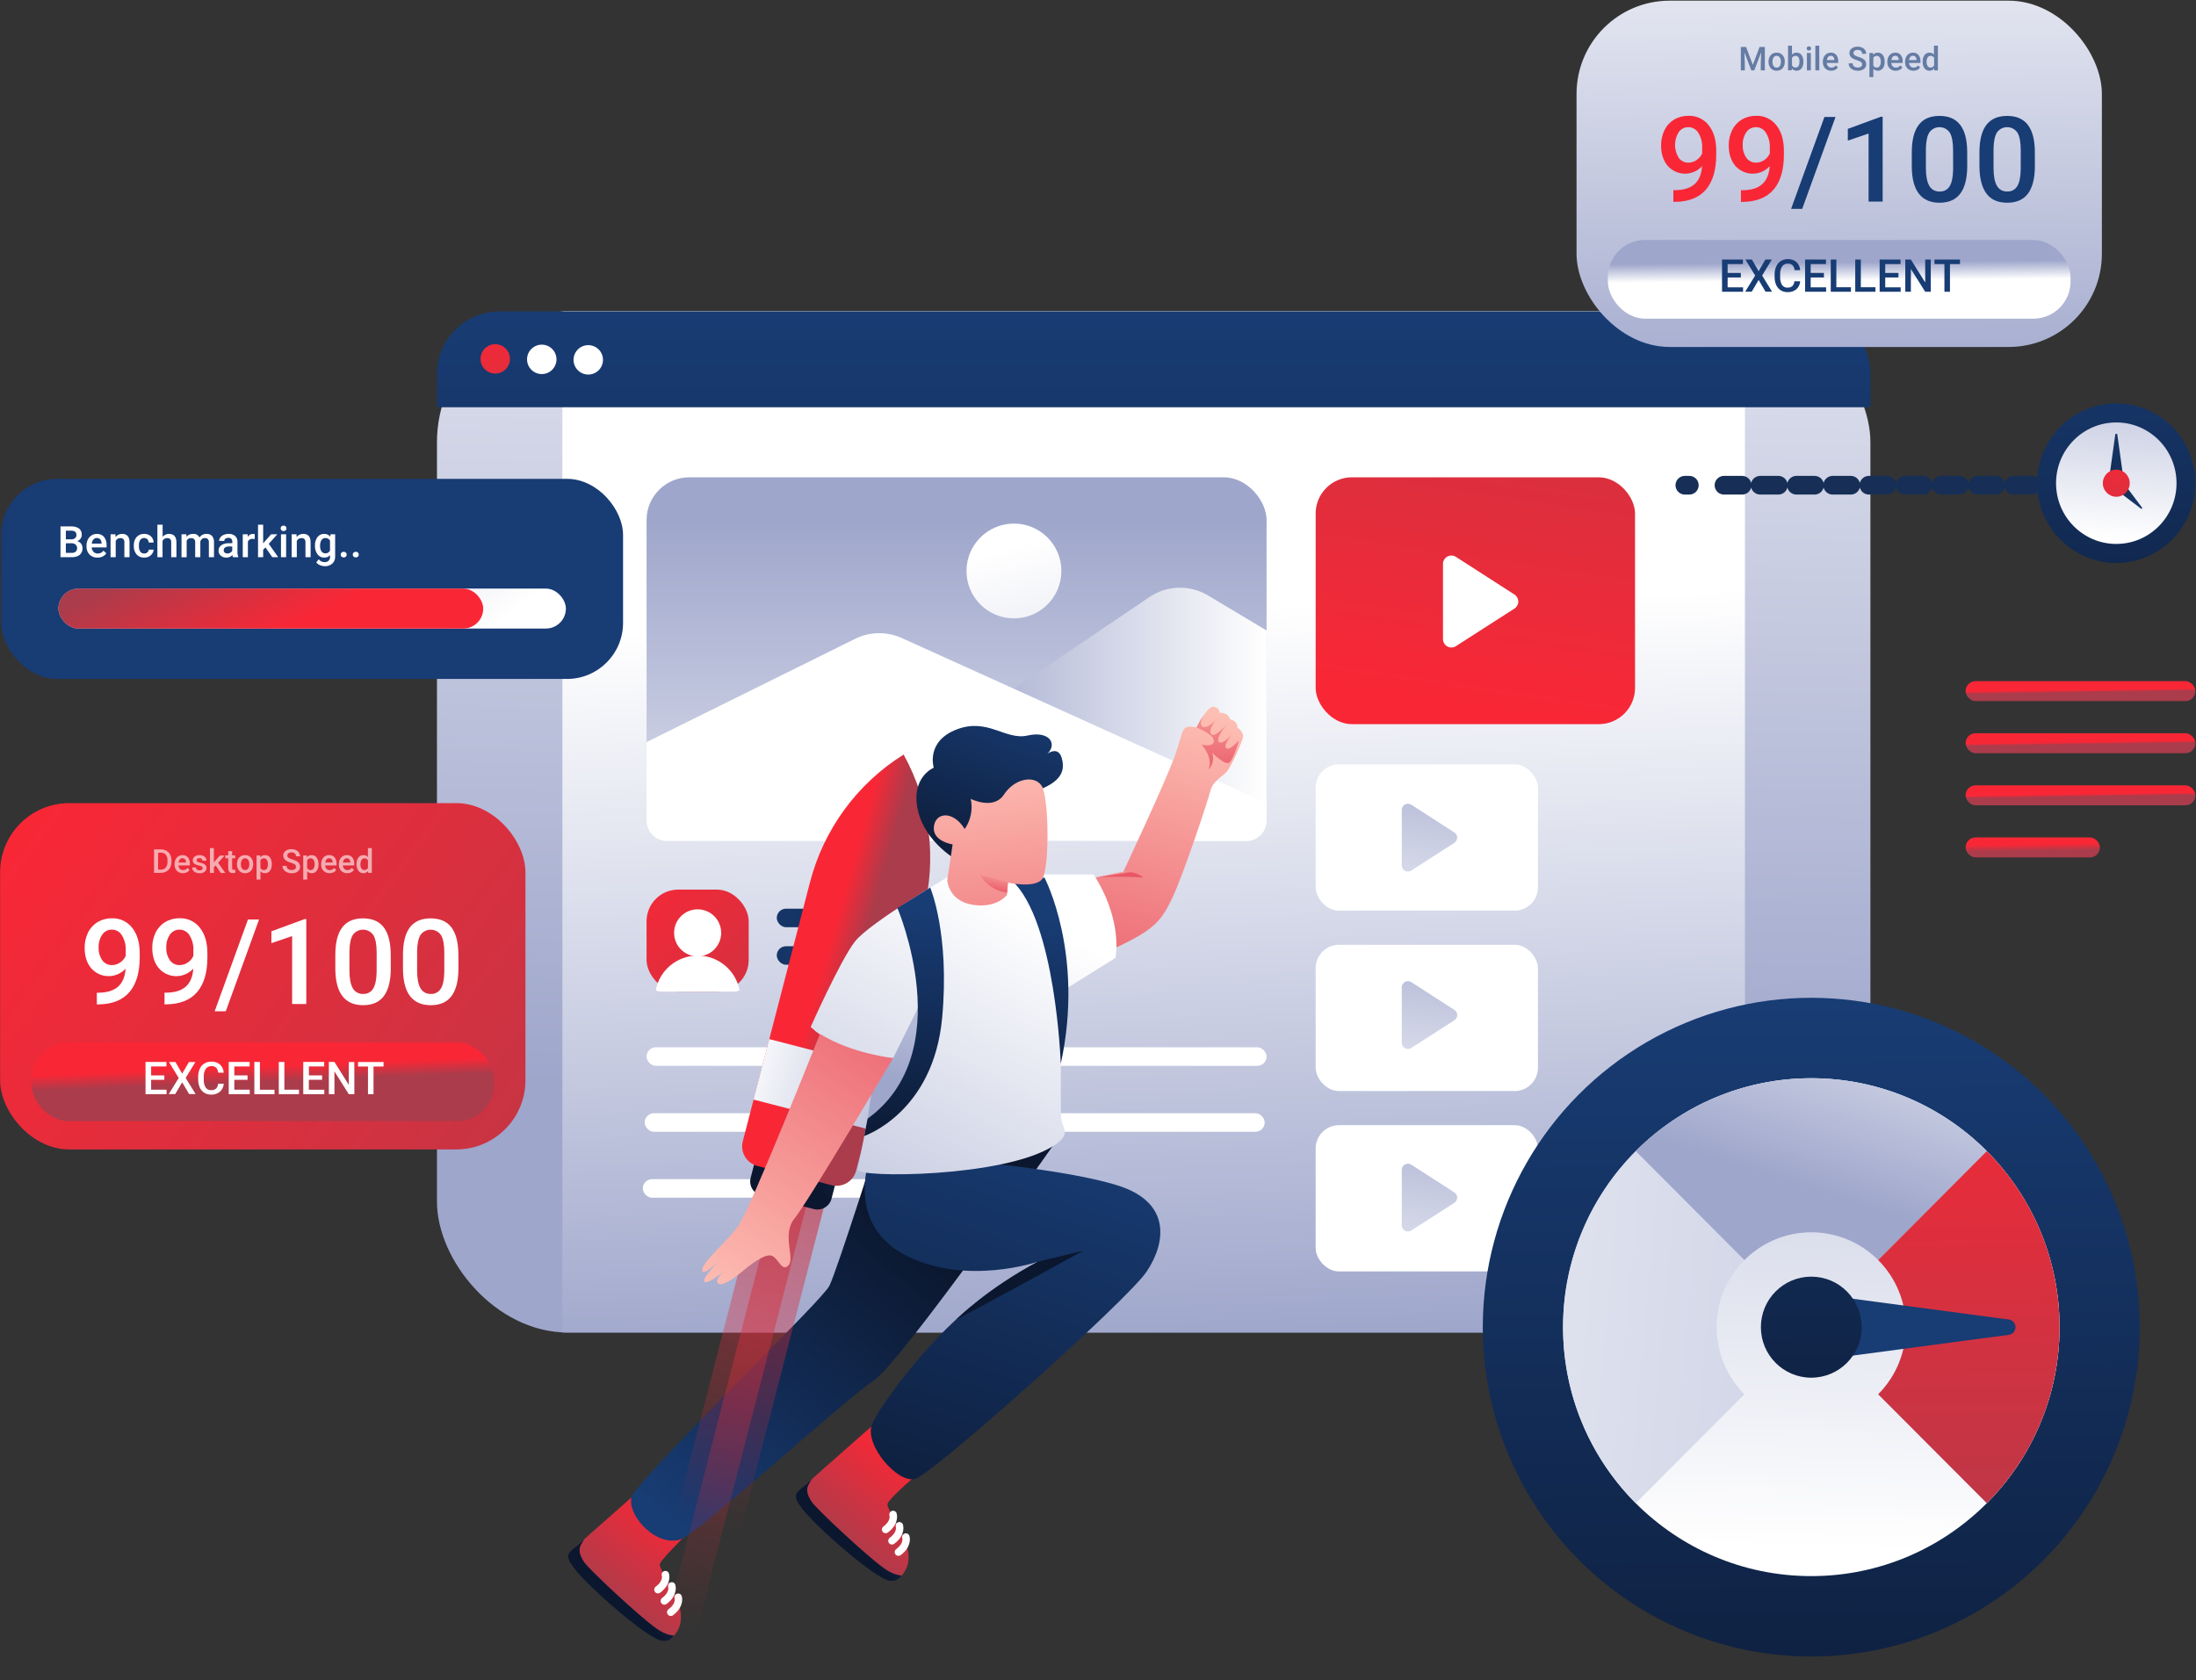<svg xmlns="http://www.w3.org/2000/svg" xmlns:xlink="http://www.w3.org/1999/xlink" width="588px" height="450px" viewBox="0 0 588 450"><rect x="0" y="0" width="588" height="450" fill="#333333" stroke="none"/><title>ill-test-speed</title><defs><linearGradient x1="49.239%" y1="76.787%" x2="52.615%" y2="-42.191%" id="linearGradient-1"><stop stop-color="#9EA6CB" offset="0%"></stop><stop stop-color="#FFFFFF" offset="100%"></stop></linearGradient><linearGradient x1="52.207%" y1="100.701%" x2="49.107%" y2="29.49%" id="linearGradient-2"><stop stop-color="#9EA6CB" offset="0%"></stop><stop stop-color="#FFFFFF" offset="100%"></stop></linearGradient><linearGradient x1="50.001%" y1="11.513%" x2="50.001%" y2="154.239%" id="linearGradient-3"><stop stop-color="#9EA6CB" offset="0%"></stop><stop stop-color="#FFFFFF" offset="100%"></stop></linearGradient><linearGradient x1="0%" y1="49.998%" x2="100%" y2="49.998%" id="linearGradient-4"><stop stop-color="#9EA6CB" offset="0%"></stop><stop stop-color="#FFFFFF" offset="100%"></stop></linearGradient><linearGradient x1="189.792%" y1="572.85%" x2="43.302%" y2="24.983%" id="linearGradient-5"><stop stop-color="#9EA6CB" offset="0%"></stop><stop stop-color="#FFFFFF" offset="100%"></stop></linearGradient><linearGradient x1="89.13%" y1="-153.588%" x2="42.152%" y2="90.847%" id="linearGradient-6"><stop stop-color="#AB3C4B" offset="0%"></stop><stop stop-color="#F92736" offset="100%"></stop></linearGradient><linearGradient x1="67.458%" y1="-119.765%" x2="21.57%" y2="272.791%" id="linearGradient-7"><stop stop-color="#9EA6CB" offset="0%"></stop><stop stop-color="#FFFFFF" offset="100%"></stop></linearGradient><linearGradient x1="50%" y1="-3.435%" x2="50%" y2="859.231%" id="linearGradient-8"><stop stop-color="#183C74" offset="0%"></stop><stop stop-color="#0B172E" offset="100%"></stop></linearGradient><linearGradient x1="67.456%" y1="-119.76%" x2="21.572%" y2="272.78%" id="linearGradient-9"><stop stop-color="#9EA6CB" offset="0%"></stop><stop stop-color="#FFFFFF" offset="100%"></stop></linearGradient><linearGradient x1="67.475%" y1="-119.823%" x2="21.542%" y2="272.95%" id="linearGradient-10"><stop stop-color="#9EA6CB" offset="0%"></stop><stop stop-color="#FFFFFF" offset="100%"></stop></linearGradient><linearGradient x1="359.55%" y1="743.851%" x2="-22.749%" y2="-113.063%" id="linearGradient-11"><stop stop-color="#AB3C4B" offset="0%"></stop><stop stop-color="#F92736" offset="100%"></stop></linearGradient><linearGradient x1="236.378%" y1="232.162%" x2="-19.635%" y2="-18.072%" id="linearGradient-12"><stop stop-color="#AB3C4B" offset="0%"></stop><stop stop-color="#F92736" offset="100%"></stop></linearGradient><linearGradient x1="-52.281%" y1="49.588%" x2="230.403%" y2="50.727%" id="linearGradient-13"><stop stop-color="#183C74" offset="0%"></stop><stop stop-color="#0B172E" offset="100%"></stop></linearGradient><linearGradient x1="-100.039%" y1="48.865%" x2="431.264%" y2="52.886%" id="linearGradient-14"><stop stop-color="#183C74" offset="0%"></stop><stop stop-color="#0B172E" offset="100%"></stop></linearGradient><linearGradient x1="49.751%" y1="0.517%" x2="50.451%" y2="140.653%" id="linearGradient-15"><stop stop-color="#183C74" offset="0%"></stop><stop stop-color="#0B172E" offset="100%"></stop></linearGradient><linearGradient x1="52.721%" y1="-77.117%" x2="49.042%" y2="94.618%" id="linearGradient-16"><stop stop-color="#9EA6CB" offset="0%"></stop><stop stop-color="#FFFFFF" offset="100%"></stop></linearGradient><linearGradient x1="222.181%" y1="63.814%" x2="-107.996%" y2="39.656%" id="linearGradient-17"><stop stop-color="#9EA6CB" offset="0%"></stop><stop stop-color="#FFFFFF" offset="100%"></stop></linearGradient><linearGradient x1="42.323%" y1="61.428%" x2="107.082%" y2="-57.651%" id="linearGradient-18"><stop stop-color="#9EA6CB" offset="0%"></stop><stop stop-color="#FFFFFF" offset="100%"></stop></linearGradient><linearGradient x1="50.671%" y1="150.015%" x2="49.237%" y2="-44.002%" id="linearGradient-19"><stop stop-color="#AB3C4B" offset="0%"></stop><stop stop-color="#F92736" offset="100%"></stop></linearGradient><linearGradient x1="1.365%" y1="50.053%" x2="-200.255%" y2="42.444%" id="linearGradient-20"><stop stop-color="#183C74" offset="0%"></stop><stop stop-color="#0B172E" offset="100%"></stop></linearGradient><linearGradient x1="41.402%" y1="-348.015%" x2="55.903%" y2="323.077%" id="linearGradient-21"><stop stop-color="#183C74" offset="0%"></stop><stop stop-color="#0B172E" offset="100%"></stop></linearGradient><linearGradient x1="2.563%" y1="48.275%" x2="-200.667%" y2="40.889%" id="linearGradient-22"><stop stop-color="#183C74" offset="0%"></stop><stop stop-color="#0B172E" offset="100%"></stop></linearGradient><linearGradient x1="-44.138%" y1="40.488%" x2="90.337%" y2="54.076%" id="linearGradient-23"><stop stop-color="#9EA6CB" offset="0%"></stop><stop stop-color="#FFFFFF" offset="100%"></stop></linearGradient><linearGradient x1="3.639%" y1="40.26%" x2="62.738%" y2="52.677%" id="linearGradient-24"><stop stop-color="#AB3C4B" offset="0%"></stop><stop stop-color="#F92736" offset="100%"></stop></linearGradient><linearGradient x1="171.998%" y1="110.379%" x2="-5.302%" y2="22.632%" id="linearGradient-25"><stop stop-color="#AB3C4B" offset="0%"></stop><stop stop-color="#F92736" offset="100%"></stop></linearGradient><linearGradient x1="50.002%" y1="50.005%" x2="45.709%" y2="31.679%" id="linearGradient-26"><stop stop-color="#AB3C4B" offset="0%"></stop><stop stop-color="#F92736" offset="100%"></stop></linearGradient><linearGradient x1="51.248%" y1="118.902%" x2="48.176%" y2="-50.663%" id="linearGradient-27"><stop stop-color="#9EA6CB" offset="0%"></stop><stop stop-color="#FFFFFF" offset="100%"></stop></linearGradient><linearGradient x1="48.79%" y1="28.378%" x2="50.099%" y2="51.722%" id="linearGradient-28"><stop stop-color="#9EA6CB" offset="0%"></stop><stop stop-color="#FFFFFF" offset="100%"></stop></linearGradient><linearGradient x1="41.586%" y1="-70.398%" x2="64.872%" y2="262.641%" id="linearGradient-29"><stop stop-color="#183C74" offset="0%"></stop><stop stop-color="#0B172E" offset="100%"></stop></linearGradient><linearGradient x1="60.262%" y1="-96.184%" x2="46.774%" y2="95.976%" id="linearGradient-30"><stop stop-color="#9EA6CB" offset="0%"></stop><stop stop-color="#FFFFFF" offset="100%"></stop></linearGradient><linearGradient x1="41.948%" y1="-57.225%" x2="61.241%" y2="295.067%" id="linearGradient-31"><stop stop-color="#183C74" offset="0%"></stop><stop stop-color="#0B172E" offset="100%"></stop></linearGradient><linearGradient x1="168.385%" y1="125.827%" x2="-181.089%" y2="-122.449%" id="linearGradient-32"><stop stop-color="#183C74" offset="0%"></stop><stop stop-color="#0B172E" offset="100%"></stop></linearGradient><linearGradient x1="303.919%" y1="474.867%" x2="-29.019%" y2="-82.314%" id="linearGradient-33"><stop stop-color="#AB3C4B" offset="0%"></stop><stop stop-color="#F92736" offset="100%"></stop></linearGradient><linearGradient x1="51.027%" y1="56.16%" x2="49.121%" y2="44.65%" id="linearGradient-34"><stop stop-color="#AB3C4B" offset="0%"></stop><stop stop-color="#F92736" offset="100%"></stop></linearGradient><linearGradient x1="51.65%" y1="66.953%" x2="48.577%" y2="35.276%" id="linearGradient-35"><stop stop-color="#AB3C4B" offset="0%"></stop><stop stop-color="#F92736" offset="100%"></stop></linearGradient><linearGradient x1="39.234%" y1="81.127%" x2="77.957%" y2="19.877%" id="linearGradient-36"><stop stop-color="#AB3C4B" offset="0%"></stop><stop stop-color="#F92736" offset="100%"></stop></linearGradient><linearGradient x1="100.702%" y1="8.814%" x2="50.782%" y2="53.473%" id="linearGradient-37"><stop stop-color="#183C74" offset="0%"></stop><stop stop-color="#0B172E" offset="100%"></stop></linearGradient><linearGradient x1="7.965%" y1="90.516%" x2="64.779%" y2="24.056%" id="linearGradient-38"><stop stop-color="#183C74" offset="0%"></stop><stop stop-color="#0B172E" offset="100%"></stop></linearGradient><linearGradient x1="50.38%" y1="-11.354%" x2="49.634%" y2="92.82%" id="linearGradient-39"><stop stop-color="#AB3C4B" offset="0%"></stop><stop stop-color="#F92736" stop-opacity="0" offset="100%"></stop></linearGradient><linearGradient x1="50.074%" y1="-11.99%" x2="49.987%" y2="92.359%" id="linearGradient-40"><stop stop-color="#AB3C4B" offset="0%"></stop><stop stop-color="#F92736" stop-opacity="0" offset="100%"></stop></linearGradient><linearGradient x1="57.014%" y1="43.896%" x2="34.717%" y2="84.617%" id="linearGradient-41"><stop stop-color="#183C74" offset="0%"></stop><stop stop-color="#0B172E" offset="100%"></stop></linearGradient><linearGradient x1="57.189%" y1="52.535%" x2="44.456%" y2="44.601%" id="linearGradient-42"><stop stop-color="#AB3C4B" offset="0%"></stop><stop stop-color="#F92736" offset="100%"></stop></linearGradient><linearGradient x1="164.492%" y1="51.668%" x2="-18.771%" y2="48.948%" id="linearGradient-43"><stop stop-color="#9EA6CB" offset="0%"></stop><stop stop-color="#FFFFFF" offset="100%"></stop></linearGradient><linearGradient x1="39.637%" y1="81.302%" x2="77.608%" y2="20.042%" id="linearGradient-44"><stop stop-color="#AB3C4B" offset="0%"></stop><stop stop-color="#F92736" offset="100%"></stop></linearGradient><linearGradient x1="99.935%" y1="8.984%" x2="50.011%" y2="53.684%" id="linearGradient-45"><stop stop-color="#183C74" offset="0%"></stop><stop stop-color="#0B172E" offset="100%"></stop></linearGradient><linearGradient x1="59.55%" y1="-13.857%" x2="9.408%" y2="138.158%" id="linearGradient-46"><stop stop-color="#183C74" offset="0%"></stop><stop stop-color="#0B172E" offset="100%"></stop></linearGradient><linearGradient x1="30.941%" y1="137.241%" x2="61.286%" y2="-14.5%" id="linearGradient-47"><stop stop-color="#E95767" offset="0%"></stop><stop stop-color="#FFC8BA" offset="100%"></stop></linearGradient><linearGradient x1="52.035%" y1="52.516%" x2="32.291%" y2="35.538%" id="linearGradient-48"><stop stop-color="#E95767" offset="0%"></stop><stop stop-color="#FFC8BA" offset="100%"></stop></linearGradient><linearGradient x1="55.239%" y1="137.633%" x2="40.788%" y2="-132.403%" id="linearGradient-49"><stop stop-color="#E95767" offset="0%"></stop><stop stop-color="#FFC8BA" offset="100%"></stop></linearGradient><linearGradient x1="-18.902%" y1="175.534%" x2="71.436%" y2="13.292%" id="linearGradient-50"><stop stop-color="#9EA6CB" offset="0%"></stop><stop stop-color="#FFFFFF" offset="100%"></stop></linearGradient><linearGradient x1="50.303%" y1="22.536%" x2="47.048%" y2="160.445%" id="linearGradient-51"><stop stop-color="#183C74" offset="0%"></stop><stop stop-color="#0B172E" offset="100%"></stop></linearGradient><linearGradient x1="47.37%" y1="66.042%" x2="78.388%" y2="-147.509%" id="linearGradient-52"><stop stop-color="#9EA6CB" offset="0%"></stop><stop stop-color="#FFFFFF" offset="100%"></stop></linearGradient><linearGradient x1="72.396%" y1="-14.796%" x2="18.834%" y2="119.5%" id="linearGradient-53"><stop stop-color="#183C74" offset="0%"></stop><stop stop-color="#0B172E" offset="100%"></stop></linearGradient><linearGradient x1="63.931%" y1="213.109%" x2="44.617%" y2="-32.092%" id="linearGradient-54"><stop stop-color="#E95767" offset="0%"></stop><stop stop-color="#FFC8BA" offset="100%"></stop></linearGradient><linearGradient x1="34.76%" y1="92.737%" x2="85.473%" y2="-65.101%" id="linearGradient-55"><stop stop-color="#E95767" offset="0%"></stop><stop stop-color="#FFC8BA" offset="100%"></stop></linearGradient><linearGradient x1="93.916%" y1="-38.644%" x2="13.178%" y2="124.849%" id="linearGradient-56"><stop stop-color="#E95767" offset="0%"></stop><stop stop-color="#FFC8BA" offset="100%"></stop></linearGradient><linearGradient x1="51.557%" y1="8.985%" x2="48.989%" y2="112.295%" id="linearGradient-57"><stop stop-color="#183C74" offset="0%"></stop><stop stop-color="#0B172E" offset="100%"></stop></linearGradient><linearGradient x1="49.993%" y1="-260.406%" x2="49.993%" y2="6.478%" id="linearGradient-58"><stop stop-color="#183C74" offset="0%"></stop><stop stop-color="#0B172E" offset="100%"></stop></linearGradient><linearGradient x1="52.856%" y1="128.501%" x2="45.199%" y2="-163.921%" id="linearGradient-59"><stop stop-color="#E95767" offset="0%"></stop><stop stop-color="#FFC8BA" offset="100%"></stop></linearGradient></defs><g id="Page-1" stroke="none" stroke-width="1" fill="none" fill-rule="evenodd"><g id="Host4geeks-Shared-Hosting-Expanded" transform="translate(-719, -2155)"><g id="ill-test-speed" transform="translate(719, 2155)"><g id="Group" transform="translate(117, 83)" fill-rule="nonzero"><rect id="Rectangle" fill="url(#linearGradient-1)" x="0" y="0.402" width="383.818" height="273.473" rx="35.04"></rect><rect id="Rectangle" fill="url(#linearGradient-2)" x="33.587" y="0.402" width="316.639" height="273.473"></rect><g transform="translate(56.09, 44.549)"><rect id="Rectangle" fill="url(#linearGradient-3)" x="0.034" y="0.283" width="166.012" height="97.404" rx="11.45"></rect><path d="M166.045,92.202 L166.045,41.316 L150.378,31.932 C145.5,29.009 139.369,29.177 134.659,32.363 L77.241,71.197 L77.241,92.202 C77.241,95.231 79.699,97.687 82.73,97.687 L160.556,97.687 C163.588,97.687 166.045,95.231 166.045,92.202 Z" id="Path" fill="url(#linearGradient-4)"></path><path d="M166.045,87.555 L68.387,43.337 C64.389,41.525 59.788,41.604 55.855,43.553 L0.034,71.197 L0.034,92.202 C0.034,95.231 2.491,97.687 5.523,97.687 L160.556,97.687 C163.588,97.687 166.045,95.231 166.045,92.202 L166.045,87.555 Z" id="Path" fill="#FFFFFF"></path><ellipse id="Oval" fill="url(#linearGradient-5)" cx="98.402" cy="25.369" rx="12.704" ry="12.694"></ellipse></g><rect id="Rectangle" fill="url(#linearGradient-6)" x="235.28" y="44.832" width="85.516" height="66.114" rx="9.71"></rect><rect id="Rectangle" fill="#FFFFFF" x="235.28" y="121.719" width="59.522" height="39.17" rx="6.24"></rect><rect id="Rectangle" fill="#FFFFFF" x="235.28" y="170.033" width="59.522" height="39.17" rx="6.24"></rect><path d="M258.335,148.755 L258.335,133.906 C258.334,133.302 258.665,132.746 259.195,132.457 C259.726,132.168 260.373,132.193 260.88,132.521 L272.424,139.951 C272.895,140.255 273.179,140.777 273.179,141.338 C273.179,141.898 272.895,142.42 272.424,142.724 L260.88,150.149 C260.371,150.478 259.723,150.502 259.191,150.211 C258.66,149.92 258.331,149.361 258.335,148.755 L258.335,148.755 Z" id="Path" fill="url(#linearGradient-7)"></path><rect id="Rectangle" fill="#FFFFFF" x="235.28" y="218.343" width="59.522" height="39.17" rx="6.24"></rect><path d="M367.02,0.402 L16.779,0.402 C7.512,0.402 0,7.909 0,17.168 L0,26.064 L383.818,26.064 L383.818,17.187 C383.823,12.734 382.055,8.462 378.903,5.313 C375.752,2.164 371.476,0.397 367.02,0.402 L367.02,0.402 Z" id="Path" fill="url(#linearGradient-8)"></path><path d="M269.375,88.173 L269.375,68.021 C269.377,67.202 269.825,66.448 270.545,66.056 C271.265,65.664 272.142,65.695 272.832,66.138 L288.508,76.222 C289.147,76.635 289.534,77.344 289.534,78.104 C289.534,78.865 289.147,79.574 288.508,79.987 L272.832,90.056 C272.142,90.499 271.265,90.53 270.545,90.138 C269.825,89.746 269.377,88.993 269.375,88.173 Z" id="Path" fill="#FFFFFF"></path><path d="M258.335,196.269 L258.335,181.42 C258.334,180.816 258.665,180.26 259.195,179.971 C259.726,179.682 260.373,179.707 260.88,180.035 L272.424,187.465 C272.895,187.77 273.179,188.292 273.179,188.852 C273.179,189.412 272.895,189.934 272.424,190.238 L260.88,197.668 C260.37,197.994 259.722,198.016 259.192,197.724 C258.661,197.433 258.332,196.874 258.335,196.269 L258.335,196.269 Z" id="Path" fill="url(#linearGradient-9)"></path><path d="M258.335,245.163 L258.335,230.313 C258.334,229.709 258.665,229.153 259.195,228.865 C259.726,228.576 260.373,228.601 260.88,228.929 L272.424,236.359 C272.895,236.663 273.179,237.185 273.179,237.745 C273.179,238.305 272.895,238.827 272.424,239.132 L260.88,246.552 C260.372,246.877 259.726,246.9 259.196,246.611 C258.666,246.321 258.336,245.766 258.335,245.163 L258.335,245.163 Z" id="Path" fill="url(#linearGradient-10)"></path><ellipse id="Oval" fill="url(#linearGradient-11)" cx="15.609" cy="13.116" rx="3.941" ry="3.938"></ellipse><ellipse id="Oval" fill="#FFFFFF" cx="28.064" cy="13.245" rx="3.941" ry="3.938"></ellipse><ellipse id="Oval" fill="#FFFFFF" cx="40.514" cy="13.374" rx="3.941" ry="3.938"></ellipse><g transform="translate(56.09, 155.203)"><rect id="Rectangle" fill="url(#linearGradient-12)" x="0.034" y="0.053" width="27.345" height="27.323" rx="8.48"></rect><ellipse id="Oval" fill="#FFFFFF" cx="13.706" cy="11.631" rx="6.304" ry="6.299"></ellipse><path d="M4.099,27.376 L23.313,27.376 C23.871,27.375 24.423,27.259 24.934,27.036 C23.924,21.636 19.207,17.721 13.708,17.721 C8.21,17.721 3.493,21.636 2.483,27.036 C2.993,27.26 3.543,27.375 4.099,27.376 L4.099,27.376 Z" id="Path" fill="#FFFFFF"></path></g><rect id="Rectangle" fill="url(#linearGradient-13)" x="90.985" y="160.362" width="92.165" height="4.963" rx="2.481"></rect><rect id="Rectangle" fill="url(#linearGradient-14)" x="90.985" y="170.417" width="49.038" height="4.963" rx="2.481"></rect><rect id="Rectangle" fill="#FFFFFF" x="56.123" y="197.481" width="166.012" height="4.972" rx="2.486"></rect><rect id="Rectangle" fill="#FFFFFF" x="55.62" y="215.138" width="166.012" height="4.972" rx="2.486"></rect><rect id="Rectangle" fill="#FFFFFF" x="55.112" y="232.799" width="115.531" height="4.972" rx="2.486"></rect></g><g id="Group" transform="translate(397, 267)" fill-rule="nonzero"><ellipse id="Oval" fill="url(#linearGradient-15)" cx="87.986" cy="88.442" rx="87.952" ry="88.212"></ellipse><ellipse id="Oval" fill="url(#linearGradient-16)" cx="87.986" cy="88.442" rx="66.473" ry="66.67"></ellipse><path d="M88,21.772 C61.116,21.777 36.882,38.021 26.594,62.932 C16.306,87.843 21.99,116.516 40.997,135.585 L70.08,106.416 C62.827,99.146 60.655,88.21 64.578,78.708 C68.5,69.207 77.744,63.011 87.998,63.011 C98.251,63.011 107.495,69.207 111.417,78.708 C115.34,88.21 113.168,99.146 105.916,106.416 L135.003,135.585 C154.01,116.516 159.694,87.843 149.406,62.932 C139.118,38.021 114.884,21.777 88,21.772 Z" id="Path" fill="url(#linearGradient-17)"></path><path d="M88,63.029 C94.721,63.02 101.168,65.698 105.916,70.469 L135.003,41.3 C109.043,15.267 66.957,15.267 40.997,41.3 L70.08,70.469 C74.829,65.698 81.278,63.021 88,63.029 Z" id="Path" fill="url(#linearGradient-18)"></path><path d="M134.989,41.3 L105.901,70.469 C115.796,80.397 115.796,96.488 105.901,106.416 L134.989,135.585 C160.946,109.548 160.946,67.337 134.989,41.3 L134.989,41.3 Z" id="Path" fill="url(#linearGradient-19)"></path><path d="M88,97.537 L88,79.348 L140.886,86.394 C141.907,86.535 142.667,87.409 142.667,88.442 C142.667,89.476 141.907,90.35 140.886,90.491 L88,97.537 Z" id="Path" fill="url(#linearGradient-20)"></path><ellipse id="Oval" fill="url(#linearGradient-21)" cx="87.986" cy="88.442" rx="13.492" ry="13.532"></ellipse></g><g id="Group" transform="translate(0, 128)" fill-rule="nonzero"><rect id="Rectangle" fill="url(#linearGradient-22)" x="0.321" y="0.244" width="166.507" height="53.589" rx="15.01"></rect><rect id="Rectangle" fill="url(#linearGradient-23)" x="15.638" y="29.638" width="135.882" height="10.7" rx="5.35"></rect><rect id="Rectangle" fill="url(#linearGradient-24)" x="15.638" y="29.638" width="113.751" height="10.7" rx="5.35"></rect><g transform="translate(15.791, 12.425)" fill="#FFFFFF"><path d="M0.407,8.802 L0.407,0.559 L3.24,0.559 C3.991,0.509 4.739,0.705 5.369,1.118 C5.872,1.523 6.145,2.147 6.101,2.791 C6.106,3.153 5.999,3.509 5.795,3.809 C5.571,4.125 5.26,4.369 4.9,4.511 C5.314,4.611 5.68,4.853 5.934,5.195 C6.183,5.546 6.313,5.968 6.302,6.399 C6.343,7.076 6.067,7.734 5.556,8.181 C4.94,8.633 4.184,8.853 3.421,8.802 L0.407,8.802 Z M1.842,4.024 L3.249,4.024 C3.623,4.045 3.992,3.939 4.297,3.723 C4.551,3.511 4.689,3.192 4.67,2.862 C4.701,2.53 4.573,2.203 4.326,1.978 C4.003,1.773 3.622,1.677 3.24,1.706 L1.842,1.706 L1.842,4.024 Z M1.842,5.08 L1.842,7.646 L3.436,7.646 C3.818,7.669 4.195,7.55 4.493,7.312 C4.867,6.93 4.973,6.362 4.764,5.872 C4.555,5.381 4.07,5.065 3.536,5.07 L1.842,5.08 Z" id="Shape"></path><path d="M10.302,8.917 C9.512,8.95 8.744,8.652 8.183,8.095 C7.622,7.504 7.328,6.71 7.369,5.897 L7.369,5.735 C7.357,5.168 7.479,4.607 7.723,4.095 C7.939,3.633 8.283,3.242 8.714,2.968 C9.144,2.699 9.642,2.56 10.149,2.566 C10.876,2.528 11.58,2.822 12.063,3.364 C12.555,4.011 12.798,4.814 12.748,5.625 L12.748,6.179 L8.757,6.179 C8.772,6.629 8.953,7.058 9.264,7.383 C9.561,7.676 9.966,7.835 10.384,7.823 C10.992,7.835 11.567,7.55 11.924,7.058 L12.671,7.765 C12.423,8.132 12.083,8.427 11.685,8.621 C11.253,8.825 10.78,8.926 10.302,8.917 L10.302,8.917 Z M10.14,3.661 C9.791,3.648 9.455,3.794 9.226,4.057 C8.971,4.373 8.816,4.757 8.781,5.161 L11.403,5.161 L11.403,5.061 C11.402,4.68 11.272,4.311 11.034,4.014 C10.801,3.773 10.475,3.646 10.14,3.665 L10.14,3.661 Z" id="Shape"></path><path d="M15.111,2.676 L15.154,3.383 C15.588,2.846 16.249,2.542 16.939,2.561 C18.215,2.561 18.866,3.293 18.892,4.755 L18.892,8.802 L17.513,8.802 L17.513,4.831 C17.538,4.523 17.447,4.217 17.26,3.971 C17.038,3.764 16.739,3.662 16.437,3.689 C15.909,3.672 15.42,3.968 15.193,4.444 L15.193,8.802 L13.815,8.802 L13.815,2.676 L15.111,2.676 Z" id="Path"></path><path d="M22.815,7.818 C23.129,7.829 23.434,7.721 23.672,7.517 C23.89,7.331 24.022,7.063 24.036,6.776 L25.332,6.776 C25.318,7.159 25.193,7.528 24.973,7.842 C24.747,8.18 24.435,8.452 24.069,8.63 C23.684,8.822 23.26,8.92 22.83,8.917 C22.061,8.953 21.315,8.649 20.791,8.086 C20.258,7.442 19.987,6.621 20.035,5.787 L20.035,5.644 C19.995,4.83 20.261,4.03 20.782,3.402 C21.304,2.834 22.053,2.525 22.825,2.561 C23.481,2.535 24.121,2.765 24.61,3.202 C25.073,3.634 25.335,4.241 25.332,4.874 L24.036,4.874 C24.028,4.549 23.899,4.238 23.672,4.005 C23.445,3.779 23.135,3.656 22.815,3.665 C22.413,3.643 22.025,3.822 21.782,4.143 C21.507,4.581 21.378,5.095 21.413,5.61 L21.413,5.83 C21.376,6.352 21.501,6.873 21.772,7.321 C22.014,7.652 22.406,7.839 22.815,7.818 L22.815,7.818 Z" id="Path"></path><path d="M27.754,3.345 C28.174,2.837 28.803,2.549 29.462,2.561 C30.767,2.561 31.43,3.307 31.452,4.798 L31.452,8.802 L30.05,8.802 L30.05,4.85 C30.083,4.527 29.985,4.203 29.778,3.952 C29.553,3.763 29.263,3.668 28.969,3.689 C28.447,3.669 27.961,3.957 27.73,4.425 L27.73,8.802 L26.352,8.802 L26.352,0.105 L27.754,0.105 L27.754,3.345 Z" id="Path"></path><path d="M34.118,2.676 L34.156,3.316 C34.6,2.808 35.252,2.53 35.927,2.561 C36.633,2.498 37.304,2.879 37.611,3.517 C38.03,2.896 38.741,2.534 39.491,2.561 C40.054,2.518 40.607,2.724 41.004,3.125 C41.368,3.597 41.548,4.184 41.511,4.779 L41.511,8.802 L40.133,8.802 L40.133,4.817 C40.158,4.51 40.067,4.205 39.879,3.962 C39.646,3.758 39.34,3.66 39.032,3.689 C38.755,3.678 38.482,3.768 38.266,3.942 C38.063,4.114 37.917,4.344 37.85,4.602 L37.85,8.802 L36.472,8.802 L36.472,4.779 C36.504,4.479 36.397,4.182 36.181,3.972 C35.966,3.761 35.666,3.661 35.367,3.699 C34.874,3.665 34.409,3.931 34.19,4.373 L34.19,8.812 L32.811,8.812 L32.811,2.676 L34.118,2.676 Z" id="Path"></path><path d="M46.593,8.802 C46.514,8.621 46.46,8.43 46.435,8.234 C46.018,8.679 45.432,8.927 44.822,8.917 C44.271,8.938 43.733,8.751 43.315,8.392 C42.938,8.063 42.724,7.586 42.731,7.087 C42.703,6.496 42.977,5.931 43.458,5.586 C44.081,5.197 44.811,5.013 45.545,5.061 L46.415,5.061 L46.415,4.659 C46.429,4.379 46.333,4.105 46.148,3.895 C45.929,3.69 45.633,3.587 45.334,3.613 C45.058,3.601 44.786,3.683 44.564,3.847 C44.371,3.984 44.258,4.208 44.262,4.444 L42.884,4.444 C42.886,4.097 43.004,3.761 43.219,3.488 C43.459,3.184 43.774,2.947 44.133,2.8 C44.539,2.632 44.975,2.547 45.415,2.552 C46.034,2.52 46.644,2.712 47.133,3.092 C47.569,3.477 47.811,4.035 47.794,4.616 L47.794,7.378 C47.775,7.829 47.854,8.279 48.023,8.697 L48.023,8.793 L46.593,8.802 Z M45.08,7.813 C45.349,7.814 45.613,7.745 45.846,7.613 C46.076,7.493 46.266,7.308 46.392,7.082 L46.392,5.926 L45.645,5.926 C45.244,5.899 44.844,5.992 44.497,6.193 C44.244,6.36 44.097,6.646 44.109,6.948 C44.098,7.187 44.195,7.418 44.372,7.579 C44.571,7.742 44.824,7.825 45.08,7.813 Z" id="Shape"></path><path d="M52.426,3.933 C52.239,3.904 52.05,3.889 51.861,3.89 C51.325,3.832 50.813,4.123 50.588,4.612 L50.588,8.802 L49.21,8.802 L49.21,2.676 L50.521,2.676 L50.559,3.359 C50.838,2.859 51.369,2.553 51.942,2.561 C52.105,2.558 52.268,2.586 52.421,2.643 L52.426,3.933 Z" id="Path"></path><polygon id="Path" points="55.287 6.174 54.675 6.805 54.675 8.802 53.296 8.802 53.296 0.105 54.675 0.105 54.675 5.123 55.105 4.583 56.799 2.671 58.455 2.671 56.177 5.223 58.699 8.798 57.105 8.798"></polygon><path d="M59.359,1.085 C59.353,0.89 59.425,0.7 59.56,0.559 C59.713,0.41 59.922,0.334 60.134,0.349 C60.348,0.334 60.559,0.41 60.713,0.559 C60.852,0.699 60.926,0.889 60.919,1.085 C60.926,1.278 60.851,1.465 60.713,1.601 C60.558,1.748 60.348,1.824 60.134,1.811 C59.922,1.824 59.714,1.748 59.56,1.601 C59.426,1.463 59.353,1.277 59.359,1.085 L59.359,1.085 Z M60.823,8.802 L59.445,8.802 L59.445,2.676 L60.823,2.676 L60.823,8.802 Z" id="Shape"></path><path d="M63.599,2.676 L63.642,3.383 C64.076,2.846 64.736,2.542 65.427,2.561 C66.703,2.561 67.353,3.293 67.379,4.755 L67.379,8.802 L66.001,8.802 L66.001,4.831 C66.025,4.523 65.935,4.217 65.747,3.971 C65.526,3.764 65.226,3.662 64.924,3.689 C64.396,3.672 63.908,3.968 63.68,4.444 L63.68,8.802 L62.302,8.802 L62.302,2.676 L63.599,2.676 Z" id="Path"></path><path d="M68.542,5.696 C68.501,4.883 68.737,4.079 69.212,3.417 C69.633,2.861 70.298,2.542 70.997,2.561 C71.631,2.533 72.243,2.804 72.647,3.293 L72.71,2.676 L73.949,2.676 L73.949,8.602 C73.99,9.318 73.716,10.016 73.198,10.513 C72.64,11.001 71.914,11.251 71.174,11.211 C70.719,11.211 70.269,11.116 69.853,10.934 C69.475,10.776 69.145,10.522 68.896,10.198 L69.547,9.371 C69.923,9.851 70.501,10.13 71.111,10.126 C71.507,10.149 71.895,10.015 72.193,9.753 C72.473,9.462 72.617,9.067 72.59,8.664 L72.59,8.248 C72.188,8.695 71.607,8.938 71.006,8.912 C70.316,8.926 69.66,8.608 69.245,8.057 C68.745,7.374 68.497,6.541 68.542,5.696 Z M69.915,5.816 C69.891,6.32 70.021,6.82 70.288,7.249 C70.526,7.591 70.92,7.789 71.336,7.775 C71.852,7.799 72.334,7.521 72.571,7.063 L72.571,4.368 C72.335,3.915 71.856,3.642 71.346,3.67 C70.924,3.656 70.524,3.86 70.288,4.21 C70.004,4.695 69.874,5.255 69.915,5.816 L69.915,5.816 Z" id="Shape"></path><path d="M76.227,7.355 C76.447,7.34 76.663,7.42 76.82,7.574 C76.965,7.72 77.045,7.918 77.04,8.124 C77.045,8.323 76.969,8.516 76.83,8.659 C76.67,8.808 76.455,8.884 76.236,8.869 C76.021,8.883 75.81,8.807 75.652,8.659 C75.507,8.52 75.427,8.325 75.432,8.124 C75.427,7.921 75.502,7.725 75.643,7.579 C75.798,7.427 76.009,7.345 76.227,7.355 L76.227,7.355 Z" id="Path"></path><path d="M79.466,7.355 C79.688,7.339 79.905,7.419 80.064,7.574 C80.205,7.72 80.281,7.917 80.275,8.119 C80.28,8.319 80.204,8.512 80.064,8.654 C79.717,8.926 79.229,8.926 78.882,8.654 C78.738,8.515 78.659,8.32 78.667,8.119 C78.661,7.917 78.737,7.72 78.878,7.574 C79.034,7.421 79.248,7.341 79.466,7.355 Z" id="Path"></path></g></g><g id="Group" transform="translate(0, 215)" fill-rule="nonzero"><rect id="Rectangle" fill="url(#linearGradient-25)" x="0.029" y="0.091" width="140.664" height="92.751" rx="18.53"></rect><rect id="Rectangle" fill="url(#linearGradient-26)" x="8.412" y="64.189" width="123.893" height="21.069" rx="9.95"></rect><g opacity="0.6" transform="translate(41.245, 11.985)" fill="#FFFFFF"><path d="M0,6.788 L0,0.503 L1.856,0.503 C2.373,0.493 2.883,0.622 3.333,0.877 C3.756,1.121 4.097,1.482 4.316,1.918 C4.559,2.402 4.681,2.938 4.671,3.48 L4.671,3.797 C4.683,4.341 4.559,4.88 4.312,5.364 C4.087,5.806 3.734,6.17 3.3,6.409 C2.836,6.66 2.316,6.787 1.789,6.778 L0,6.788 Z M1.093,1.385 L1.093,5.916 L1.803,5.916 C2.302,5.948 2.788,5.75 3.122,5.379 C3.461,4.938 3.631,4.39 3.602,3.835 L3.602,3.485 C3.64,2.928 3.482,2.375 3.156,1.922 C2.833,1.552 2.356,1.353 1.866,1.385 L1.093,1.385 Z" id="Shape"></path><path d="M7.731,6.874 C7.128,6.898 6.543,6.671 6.115,6.246 C5.691,5.795 5.467,5.192 5.496,4.573 L5.496,4.444 C5.491,4.012 5.582,3.584 5.765,3.193 C5.931,2.842 6.194,2.546 6.522,2.339 C6.848,2.134 7.226,2.028 7.611,2.033 C8.169,2 8.712,2.224 9.083,2.641 C9.456,3.134 9.637,3.746 9.592,4.362 L9.592,4.794 L6.537,4.794 C6.553,5.135 6.691,5.46 6.925,5.709 C7.151,5.935 7.46,6.056 7.779,6.045 C8.241,6.052 8.678,5.836 8.954,5.465 L9.515,6.002 C9.327,6.281 9.069,6.506 8.767,6.654 C8.443,6.805 8.089,6.881 7.731,6.874 Z M7.606,2.871 C7.341,2.862 7.085,2.973 6.911,3.174 C6.716,3.415 6.598,3.708 6.57,4.017 L8.57,4.017 L8.57,3.941 C8.57,3.651 8.47,3.37 8.287,3.145 C8.111,2.959 7.862,2.86 7.606,2.876 L7.606,2.871 Z" id="Shape"></path><path d="M13.035,5.518 C13.041,5.344 12.953,5.181 12.805,5.091 C12.565,4.964 12.306,4.877 12.038,4.832 C11.731,4.772 11.431,4.678 11.146,4.549 C10.681,4.379 10.369,3.941 10.359,3.447 C10.359,3.048 10.548,2.673 10.868,2.435 C11.24,2.157 11.697,2.014 12.162,2.033 C12.649,2.01 13.128,2.156 13.52,2.445 C13.851,2.702 14.041,3.1 14.033,3.519 L12.983,3.519 C12.982,3.334 12.902,3.159 12.762,3.039 C12.594,2.9 12.38,2.828 12.162,2.838 C11.963,2.829 11.766,2.884 11.601,2.996 C11.461,3.092 11.378,3.253 11.381,3.423 C11.377,3.576 11.456,3.719 11.587,3.797 C11.844,3.931 12.121,4.023 12.407,4.07 C12.739,4.135 13.062,4.243 13.366,4.391 C13.575,4.495 13.755,4.65 13.889,4.842 C14.004,5.034 14.063,5.255 14.057,5.479 C14.066,5.886 13.869,6.27 13.534,6.5 C13.134,6.778 12.654,6.916 12.167,6.894 C11.815,6.899 11.467,6.827 11.146,6.683 C10.864,6.562 10.622,6.367 10.446,6.117 C10.283,5.889 10.196,5.616 10.196,5.336 L11.213,5.336 C11.217,5.558 11.321,5.768 11.496,5.906 C11.695,6.049 11.937,6.12 12.182,6.107 C12.402,6.122 12.622,6.066 12.81,5.949 C12.958,5.857 13.044,5.692 13.035,5.518 Z" id="Path"></path><polygon id="Path" points="16.498 4.794 16.018 5.273 16.018 6.798 14.968 6.798 14.968 0.158 16.018 0.158 16.018 3.993 16.344 3.581 17.635 2.143 18.896 2.143 17.16 4.089 19.078 6.812 17.865 6.812"></polygon><path d="M20.91,0.983 L20.91,2.119 L21.735,2.119 L21.735,2.876 L20.91,2.876 L20.91,5.479 C20.897,5.617 20.935,5.755 21.016,5.868 C21.12,5.958 21.257,6.001 21.395,5.987 C21.517,5.987 21.64,5.973 21.759,5.944 L21.759,6.754 C21.535,6.819 21.302,6.853 21.068,6.855 C20.263,6.855 19.86,6.409 19.86,5.522 L19.86,2.876 L19.093,2.876 L19.093,2.1 L19.86,2.1 L19.86,0.964 L20.91,0.983 Z" id="Path"></path><path d="M22.21,4.41 C22.203,3.983 22.295,3.56 22.478,3.174 C22.646,2.822 22.913,2.527 23.246,2.325 C23.589,2.125 23.981,2.024 24.378,2.033 C24.952,2.01 25.51,2.231 25.912,2.641 C26.317,3.081 26.542,3.655 26.545,4.252 L26.545,4.501 C26.553,4.927 26.463,5.348 26.282,5.733 C26.116,6.083 25.851,6.377 25.519,6.577 C25.173,6.779 24.778,6.882 24.378,6.874 C23.779,6.9 23.201,6.657 22.8,6.213 C22.385,5.727 22.172,5.101 22.205,4.463 L22.21,4.41 Z M23.255,4.501 C23.233,4.9 23.339,5.295 23.558,5.628 C23.754,5.886 24.06,6.037 24.385,6.037 C24.709,6.037 25.015,5.886 25.212,5.628 C25.431,5.263 25.533,4.84 25.505,4.415 C25.527,4.018 25.421,3.625 25.203,3.293 C25.009,3.034 24.704,2.881 24.38,2.881 C24.056,2.881 23.751,3.034 23.558,3.293 C23.334,3.655 23.228,4.077 23.255,4.501 L23.255,4.501 Z" id="Shape"></path><path d="M31.528,4.501 C31.565,5.114 31.396,5.721 31.049,6.227 C30.744,6.648 30.25,6.891 29.73,6.874 C29.264,6.894 28.814,6.708 28.497,6.366 L28.497,8.581 L27.452,8.581 L27.452,2.119 L28.411,2.119 L28.454,2.598 C28.762,2.225 29.227,2.017 29.711,2.037 C30.236,2.015 30.739,2.254 31.054,2.675 C31.401,3.195 31.569,3.815 31.533,4.439 L31.528,4.501 Z M30.483,4.41 C30.504,4.02 30.407,3.633 30.205,3.298 C30.03,3.032 29.727,2.877 29.409,2.891 C29.021,2.864 28.655,3.074 28.483,3.423 L28.483,5.494 C28.662,5.853 29.042,6.068 29.442,6.035 C29.755,6.046 30.051,5.893 30.224,5.633 C30.429,5.26 30.519,4.834 30.483,4.41 Z" id="Shape"></path><path d="M38.003,5.168 C38.016,4.92 37.907,4.681 37.71,4.53 C37.388,4.322 37.033,4.168 36.66,4.075 C36.237,3.959 35.83,3.788 35.451,3.567 C34.93,3.29 34.601,2.752 34.593,2.162 C34.585,1.67 34.815,1.203 35.212,0.911 C35.676,0.57 36.243,0.401 36.818,0.431 C37.222,0.424 37.622,0.507 37.988,0.676 C38.318,0.824 38.599,1.061 38.799,1.361 C38.992,1.656 39.093,2.001 39.092,2.354 L38.003,2.354 C38.02,2.064 37.907,1.781 37.696,1.582 C37.447,1.382 37.132,1.283 36.813,1.304 C36.517,1.286 36.224,1.367 35.979,1.534 C35.782,1.685 35.673,1.924 35.686,2.172 C35.688,2.404 35.807,2.621 36.003,2.747 C36.33,2.949 36.686,3.101 37.058,3.197 C37.471,3.304 37.868,3.465 38.238,3.677 C38.503,3.834 38.727,4.053 38.89,4.314 C39.03,4.573 39.101,4.864 39.096,5.158 C39.113,5.649 38.887,6.117 38.492,6.409 C38.017,6.746 37.443,6.915 36.861,6.889 C36.429,6.893 36.001,6.806 35.605,6.635 C35.252,6.487 34.946,6.247 34.718,5.94 C34.505,5.637 34.394,5.274 34.401,4.904 L35.49,4.904 C35.473,5.219 35.604,5.524 35.845,5.729 C36.138,5.944 36.498,6.049 36.861,6.026 C37.165,6.049 37.466,5.966 37.715,5.791 C37.908,5.643 38.015,5.41 38.003,5.168 Z" id="Path"></path><path d="M44.041,4.501 C44.075,5.114 43.906,5.72 43.561,6.227 C43.254,6.648 42.759,6.89 42.238,6.874 C41.773,6.895 41.324,6.709 41.01,6.366 L41.01,8.581 L39.95,8.581 L39.95,2.119 L40.909,2.119 L40.952,2.598 C41.258,2.225 41.722,2.017 42.204,2.037 C42.73,2.015 43.232,2.254 43.547,2.675 C43.894,3.195 44.063,3.815 44.027,4.439 L44.041,4.501 Z M42.995,4.41 C43.016,4.02 42.919,3.633 42.717,3.298 C42.543,3.03 42.24,2.875 41.921,2.891 C41.535,2.866 41.172,3.076 41,3.423 L41,5.494 C41.17,5.848 41.539,6.062 41.931,6.035 C42.244,6.047 42.54,5.894 42.712,5.633 C42.928,5.263 43.027,4.837 42.995,4.41 L42.995,4.41 Z" id="Shape"></path><path d="M47,6.874 C46.39,6.899 45.799,6.665 45.369,6.232 C44.945,5.781 44.722,5.177 44.751,4.559 L44.751,4.429 C44.745,3.998 44.837,3.57 45.019,3.178 C45.186,2.828 45.449,2.532 45.777,2.325 C46.102,2.119 46.481,2.013 46.866,2.018 C47.424,1.985 47.966,2.21 48.338,2.627 C48.714,3.119 48.899,3.73 48.861,4.348 L48.861,4.794 L45.806,4.794 C45.822,5.135 45.96,5.46 46.194,5.709 C46.42,5.935 46.729,6.056 47.048,6.045 C47.51,6.055 47.947,5.838 48.218,5.465 L48.784,6.002 C48.596,6.281 48.338,6.506 48.036,6.654 C47.712,6.805 47.358,6.881 47,6.874 Z M46.875,2.871 C46.61,2.862 46.354,2.973 46.18,3.174 C45.985,3.415 45.867,3.708 45.839,4.017 L47.839,4.017 L47.839,3.941 C47.839,3.651 47.739,3.37 47.556,3.145 C47.377,2.955 47.121,2.856 46.861,2.876 L46.875,2.871 Z" id="Shape"></path><path d="M51.729,6.874 C51.126,6.898 50.541,6.67 50.113,6.246 C49.688,5.795 49.465,5.192 49.494,4.573 L49.494,4.444 C49.488,4.012 49.58,3.584 49.762,3.193 C49.929,2.842 50.192,2.546 50.52,2.339 C50.846,2.134 51.224,2.028 51.609,2.033 C52.167,1.998 52.71,2.223 53.081,2.641 C53.459,3.132 53.645,3.744 53.604,4.362 L53.604,4.794 L50.549,4.794 C50.565,5.135 50.703,5.46 50.937,5.709 C51.163,5.935 51.472,6.056 51.791,6.045 C52.253,6.052 52.69,5.836 52.966,5.465 L53.527,6.002 C53.339,6.281 53.081,6.506 52.779,6.654 C52.451,6.807 52.091,6.883 51.729,6.874 Z M51.604,2.876 C51.339,2.867 51.083,2.978 50.909,3.178 C50.714,3.42 50.595,3.713 50.568,4.022 L52.568,4.022 L52.568,3.945 C52.567,3.656 52.467,3.375 52.285,3.15 C52.11,2.962 51.86,2.862 51.604,2.876 L51.604,2.876 Z" id="Shape"></path><path d="M54.218,4.42 C54.187,3.801 54.365,3.191 54.721,2.685 C55.035,2.26 55.537,2.016 56.064,2.033 C56.521,2.017 56.961,2.207 57.263,2.55 L57.263,0.153 L58.314,0.153 L58.314,6.783 L57.354,6.783 L57.302,6.304 C56.995,6.68 56.53,6.891 56.045,6.874 C55.52,6.885 55.024,6.638 54.717,6.213 C54.356,5.687 54.181,5.056 54.218,4.42 Z M55.268,4.506 C55.246,4.896 55.341,5.283 55.542,5.618 C55.713,5.881 56.01,6.033 56.323,6.021 C56.731,6.046 57.113,5.817 57.282,5.446 L57.282,3.452 C57.118,3.09 56.748,2.867 56.352,2.891 C56.037,2.878 55.739,3.03 55.566,3.293 C55.348,3.659 55.244,4.081 55.268,4.506 L55.268,4.506 Z" id="Shape"></path></g><g transform="translate(38.847, 69.031)" fill="#FFFFFF" id="Path"><polygon points="5.156 5.163 1.621 5.163 1.621 7.814 5.755 7.814 5.755 9.008 0.12 9.008 0.12 0.379 5.712 0.379 5.712 1.587 1.621 1.587 1.621 3.984 5.156 3.984"></polygon><polygon points="9.932 3.509 11.745 0.398 13.472 0.398 10.868 4.669 13.529 8.984 11.788 8.984 9.932 5.829 8.076 8.984 6.34 8.984 9.007 4.669 6.398 0.398 8.124 0.398"></polygon><path d="M21.059,6.203 C21.021,7.028 20.655,7.803 20.042,8.356 C19.378,8.895 18.537,9.17 17.683,9.127 C17.045,9.143 16.416,8.977 15.87,8.648 C15.34,8.315 14.919,7.833 14.661,7.263 C14.365,6.606 14.213,5.893 14.215,5.173 L14.215,4.362 C14.2,3.624 14.347,2.89 14.647,2.215 C14.907,1.622 15.34,1.121 15.889,0.777 C16.453,0.443 17.1,0.277 17.754,0.297 C18.589,0.255 19.408,0.531 20.047,1.069 C20.655,1.637 21.018,2.419 21.059,3.25 L19.572,3.25 C19.552,2.755 19.36,2.282 19.03,1.913 C18.674,1.616 18.217,1.468 17.754,1.5 C17.166,1.471 16.601,1.739 16.253,2.215 C15.862,2.839 15.676,3.57 15.721,4.305 L15.721,5.072 C15.667,5.813 15.833,6.554 16.201,7.2 C16.525,7.686 17.08,7.964 17.663,7.934 C18.138,7.972 18.61,7.831 18.987,7.541 C19.326,7.18 19.527,6.712 19.553,6.218 L21.059,6.203 Z"></path><polygon points="27.433 5.163 23.893 5.163 23.893 7.814 28.027 7.814 28.027 9.008 22.397 9.008 22.397 0.379 27.989 0.379 27.989 1.587 23.893 1.587 23.893 3.984 27.433 3.984"></polygon><polygon points="30.742 7.814 34.651 7.814 34.651 9.008 29.255 9.008 29.255 0.379 30.751 0.379"></polygon><polygon points="37.298 7.814 41.207 7.814 41.207 9.008 35.802 9.008 35.802 0.379 37.298 0.379"></polygon><polygon points="47.388 5.163 43.849 5.163 43.849 7.814 47.983 7.814 47.983 9.008 42.353 9.008 42.353 0.379 47.959 0.379 47.959 1.587 43.863 1.587 43.863 3.984 47.403 3.984"></polygon><polygon points="56.036 9.008 54.539 9.008 50.702 2.9 50.702 9.008 49.206 9.008 49.206 0.379 50.702 0.379 54.539 6.51 54.539 0.398 56.026 0.398"></polygon><polygon points="63.853 1.606 61.167 1.606 61.167 9.008 59.685 9.008 59.685 1.606 57.023 1.606 57.023 0.398 63.853 0.398"></polygon></g><g transform="translate(22.541, 30.68)" fill="#FFFFFF"><path d="M11.093,13.744 C9.91,15.039 8.231,15.77 6.477,15.753 C4.722,15.737 3.058,14.975 1.899,13.658 C0.716,12.261 0.125,10.428 0.125,8.159 C0.104,6.754 0.412,5.363 1.026,4.099 C1.59,2.928 2.481,1.945 3.592,1.27 C4.753,0.585 6.081,0.234 7.429,0.259 C9.546,0.181 11.571,1.131 12.863,2.809 C14.202,4.509 14.871,6.786 14.867,9.64 L14.867,10.695 C14.867,14.786 13.945,17.902 12.1,20.043 C10.255,22.184 7.501,23.274 3.837,23.312 L3.386,23.312 L3.386,20.187 L3.933,20.187 C6.171,20.152 7.883,19.615 9.069,18.576 C10.255,17.537 10.93,15.927 11.093,13.744 Z M7.453,12.785 C8.213,12.784 8.956,12.557 9.587,12.133 C10.258,11.688 10.792,11.063 11.127,10.331 L11.127,8.849 C11.193,7.435 10.835,6.033 10.1,4.823 C9.545,3.88 8.533,3.301 7.438,3.298 C6.397,3.272 5.414,3.778 4.829,4.64 C4.156,5.643 3.82,6.833 3.87,8.039 C3.806,9.26 4.143,10.469 4.829,11.481 C5.429,12.33 6.414,12.823 7.453,12.795 L7.453,12.785 Z" id="Shape"></path><path d="M29.212,13.744 C28.028,15.039 26.349,15.77 24.593,15.754 C22.838,15.737 21.173,14.975 20.013,13.658 C18.821,12.264 18.224,10.428 18.224,8.149 C18.206,6.744 18.514,5.354 19.126,4.089 C19.689,2.918 20.581,1.935 21.692,1.261 C22.859,0.571 24.197,0.22 25.553,0.249 C27.67,0.17 29.695,1.121 30.986,2.8 C32.326,4.5 32.994,6.777 32.991,9.631 L32.991,10.685 C32.991,14.776 32.069,17.892 30.224,20.033 C28.379,22.175 25.625,23.264 21.961,23.303 L21.51,23.303 L21.51,20.177 L22.061,20.177 C24.299,20.142 26.011,19.605 27.198,18.566 C28.384,17.528 29.055,15.92 29.212,13.744 Z M25.567,12.785 C26.327,12.784 27.07,12.557 27.701,12.133 C28.373,11.688 28.906,11.063 29.241,10.331 L29.241,8.849 C29.309,7.435 28.951,6.032 28.214,4.823 C27.659,3.88 26.647,3.301 25.553,3.298 C24.511,3.273 23.529,3.779 22.944,4.64 C22.271,5.643 21.935,6.833 21.984,8.039 C21.92,9.26 22.257,10.469 22.944,11.481 C23.543,12.33 24.528,12.823 25.567,12.795 L25.567,12.785 Z" id="Shape"></path><polygon id="Path" points="37.912 25.163 34.938 25.163 43.854 0.57 46.827 0.57"></polygon><polygon id="Path" points="59.469 23.216 55.681 23.216 55.681 5.024 50.127 6.917 50.127 3.744 58.99 0.479 59.469 0.479"></polygon><path d="M82.092,13.682 C82.092,16.941 81.483,19.397 80.264,21.05 C79.046,22.702 77.192,23.528 74.701,23.528 C72.249,23.528 70.404,22.729 69.167,21.131 C67.929,19.533 67.29,17.144 67.248,13.964 L67.248,10.048 C67.248,6.788 67.857,4.345 69.076,2.718 C70.294,1.091 72.153,0.278 74.653,0.278 C77.134,0.278 78.984,1.077 80.202,2.675 C81.42,4.273 82.045,6.649 82.077,9.803 L82.092,13.682 Z M78.313,9.453 C78.313,7.325 78.022,5.765 77.44,4.775 C76.824,3.869 75.805,3.32 74.709,3.304 C73.614,3.289 72.579,3.809 71.939,4.698 C71.36,5.638 71.055,7.103 71.023,9.094 L71.023,14.228 C71.023,16.344 71.319,17.919 71.91,18.955 C72.457,19.971 73.544,20.578 74.696,20.513 C75.792,20.576 76.831,20.02 77.387,19.075 C77.967,18.116 78.274,16.611 78.308,14.568 L78.313,9.453 Z" id="Shape"></path><path d="M100.206,13.682 C100.206,16.941 99.597,19.397 98.379,21.05 C97.161,22.702 95.306,23.528 92.815,23.528 C90.366,23.528 88.521,22.729 87.281,21.131 C86.04,19.533 85.401,17.144 85.363,13.964 L85.363,10.048 C85.363,6.788 85.972,4.345 87.19,2.718 C88.408,1.091 90.269,0.278 92.772,0.278 C95.25,0.278 97.098,1.077 98.316,2.675 C99.534,4.273 100.16,6.649 100.192,9.803 L100.206,13.682 Z M96.427,9.453 C96.427,7.325 96.136,5.765 95.554,4.775 C94.938,3.872 93.921,3.327 92.828,3.311 C91.735,3.296 90.704,3.813 90.063,4.698 C89.477,5.657 89.175,7.095 89.142,9.094 L89.142,14.228 C89.142,16.344 89.437,17.919 90.029,18.955 C90.577,19.97 91.663,20.577 92.815,20.513 C93.911,20.576 94.95,20.02 95.506,19.075 C96.091,18.116 96.393,16.611 96.427,14.568 L96.427,9.453 Z" id="Shape"></path></g></g><g id="Group" transform="translate(422, 0)" fill-rule="nonzero"><rect id="Rectangle" fill="url(#linearGradient-27)" x="0.134" y="0.177" width="140.664" height="92.751" rx="24.97"></rect><rect id="Rectangle" fill="url(#linearGradient-28)" x="8.518" y="64.275" width="123.893" height="21.069" rx="9.95"></rect><g opacity="0.6" transform="translate(44.122, 11.985)" fill="#183C74"><polygon id="Path" points="1.4 0.59 3.213 5.383 5.021 0.59 6.431 0.59 6.431 6.87 5.343 6.87 5.343 4.794 5.453 2.028 3.597 6.865 2.815 6.865 0.959 2.033 1.065 4.799 1.065 6.87 0 6.87 0 0.59"></polygon><path d="M7.424,4.492 C7.417,4.065 7.511,3.643 7.697,3.26 C7.863,2.909 8.128,2.614 8.46,2.411 C8.803,2.212 9.195,2.111 9.592,2.119 C10.165,2.097 10.722,2.316 11.127,2.723 C11.534,3.163 11.761,3.739 11.764,4.338 L11.764,4.583 C11.771,5.01 11.679,5.433 11.496,5.82 C11.332,6.168 11.068,6.46 10.738,6.659 C10.393,6.862 9.997,6.965 9.597,6.956 C8.998,6.982 8.418,6.741 8.014,6.299 C7.598,5.812 7.386,5.184 7.419,4.545 L7.424,4.492 Z M8.474,4.583 C8.453,4.982 8.557,5.377 8.772,5.714 C8.96,5.983 9.273,6.137 9.601,6.122 C9.93,6.133 10.241,5.976 10.426,5.705 C10.648,5.34 10.751,4.917 10.724,4.492 C10.745,4.095 10.638,3.701 10.417,3.37 C10.223,3.112 9.919,2.961 9.597,2.961 C9.274,2.961 8.97,3.112 8.777,3.37 C8.551,3.733 8.445,4.157 8.474,4.583 L8.474,4.583 Z" id="Shape"></path><path d="M16.752,4.583 C16.786,5.197 16.618,5.805 16.273,6.313 C15.961,6.737 15.46,6.978 14.934,6.956 C14.439,6.979 13.963,6.759 13.659,6.366 L13.606,6.846 L12.647,6.846 L12.647,0.244 L13.697,0.244 L13.697,2.641 C14.001,2.286 14.452,2.09 14.92,2.109 C15.443,2.088 15.943,2.324 16.258,2.742 C16.61,3.264 16.779,3.888 16.738,4.516 L16.752,4.583 Z M15.702,4.492 C15.729,4.095 15.638,3.7 15.438,3.356 C15.262,3.103 14.968,2.96 14.661,2.977 C14.246,2.946 13.859,3.186 13.702,3.571 L13.702,5.489 C13.854,5.88 14.243,6.126 14.661,6.098 C14.959,6.112 15.244,5.975 15.419,5.733 C15.621,5.399 15.717,5.011 15.692,4.621 L15.702,4.492 Z" id="Shape"></path><path d="M17.635,0.992 C17.628,0.843 17.683,0.697 17.788,0.59 C17.905,0.479 18.063,0.421 18.224,0.431 C18.387,0.421 18.547,0.478 18.666,0.59 C18.77,0.697 18.826,0.843 18.819,0.992 C18.825,1.139 18.769,1.281 18.666,1.385 C18.547,1.497 18.387,1.554 18.224,1.544 C18.063,1.554 17.905,1.497 17.788,1.385 C17.684,1.281 17.629,1.139 17.635,0.992 Z M18.747,6.87 L17.697,6.87 L17.697,2.205 L18.747,2.205 L18.747,6.87 Z" id="Shape"></path><polygon id="Path" points="21.006 6.87 19.956 6.87 19.956 0.244 21.006 0.244"></polygon><path d="M24.205,6.956 C23.602,6.982 23.016,6.754 22.589,6.328 C22.163,5.88 21.937,5.277 21.965,4.66 L21.965,4.53 C21.958,4.097 22.051,3.669 22.239,3.279 C22.405,2.927 22.668,2.63 22.996,2.421 C23.321,2.219 23.698,2.114 24.08,2.119 C24.639,2.085 25.182,2.308 25.557,2.723 C25.93,3.216 26.114,3.827 26.075,4.444 L26.075,4.871 L23.02,4.871 C23.032,5.212 23.171,5.536 23.409,5.781 C23.633,6.007 23.94,6.13 24.258,6.122 C24.721,6.127 25.158,5.909 25.433,5.537 L25.999,6.079 C25.811,6.357 25.553,6.58 25.251,6.726 C24.924,6.882 24.567,6.961 24.205,6.956 Z M24.08,2.958 C23.813,2.949 23.557,3.059 23.38,3.26 C23.187,3.502 23.07,3.795 23.044,4.104 L25.039,4.104 L25.039,4.022 C25.04,3.733 24.942,3.452 24.761,3.226 C24.584,3.042 24.335,2.944 24.08,2.958 Z" id="Shape"></path><path d="M32.478,5.273 C32.492,5.025 32.383,4.786 32.185,4.636 C31.866,4.416 31.51,4.254 31.135,4.156 C30.712,4.039 30.306,3.868 29.927,3.648 C29.405,3.372 29.076,2.833 29.068,2.244 C29.062,1.75 29.292,1.283 29.687,0.988 C30.152,0.649 30.719,0.48 31.293,0.508 C31.696,0.501 32.096,0.583 32.464,0.748 C32.793,0.897 33.074,1.136 33.274,1.438 C33.466,1.732 33.568,2.075 33.567,2.426 L32.478,2.426 C32.497,2.137 32.384,1.855 32.171,1.659 C31.922,1.459 31.607,1.36 31.289,1.381 C30.993,1.364 30.701,1.443 30.454,1.606 C30.258,1.76 30.149,1.999 30.162,2.248 C30.163,2.481 30.282,2.697 30.478,2.824 C30.805,3.026 31.161,3.176 31.533,3.269 C31.945,3.378 32.342,3.539 32.713,3.749 C32.979,3.906 33.202,4.124 33.365,4.386 C33.506,4.645 33.577,4.936 33.571,5.23 C33.587,5.721 33.361,6.188 32.967,6.481 C32.492,6.818 31.918,6.987 31.337,6.961 C30.905,6.966 30.477,6.881 30.08,6.711 C29.726,6.563 29.419,6.321 29.193,6.011 C28.979,5.709 28.868,5.346 28.876,4.976 L29.965,4.976 C29.948,5.292 30.079,5.599 30.32,5.805 C30.614,6.019 30.974,6.123 31.337,6.098 C31.639,6.12 31.94,6.038 32.19,5.868 C32.374,5.726 32.481,5.506 32.478,5.273 L32.478,5.273 Z" id="Path"></path><path d="M38.516,4.583 C38.551,5.197 38.382,5.805 38.036,6.313 C37.732,6.695 37.279,6.928 36.792,6.954 C36.305,6.981 35.829,6.798 35.485,6.452 L35.485,8.667 L34.435,8.667 L34.435,2.205 L35.394,2.205 L35.437,2.685 C35.744,2.31 36.21,2.102 36.694,2.124 C37.217,2.102 37.717,2.339 38.032,2.756 C38.38,3.278 38.549,3.899 38.511,4.525 L38.516,4.583 Z M37.471,4.492 C37.492,4.103 37.395,3.717 37.192,3.384 C37.019,3.117 36.715,2.961 36.396,2.977 C36.011,2.952 35.648,3.159 35.475,3.504 L35.475,5.575 C35.644,5.931 36.013,6.148 36.406,6.122 C36.719,6.133 37.015,5.981 37.188,5.719 C37.404,5.348 37.502,4.92 37.471,4.492 L37.471,4.492 Z" id="Shape"></path><path d="M41.461,6.956 C40.858,6.982 40.271,6.754 39.844,6.328 C39.42,5.879 39.196,5.277 39.226,4.66 L39.226,4.53 C39.219,4.098 39.311,3.67 39.494,3.279 C39.662,2.928 39.925,2.631 40.252,2.421 C40.579,2.219 40.957,2.114 41.341,2.119 C41.898,2.086 42.44,2.308 42.813,2.723 C43.188,3.216 43.373,3.826 43.336,4.444 L43.336,4.871 L40.286,4.871 C40.3,5.211 40.438,5.535 40.674,5.781 C40.899,6.008 41.208,6.131 41.528,6.122 C41.989,6.126 42.424,5.908 42.698,5.537 L43.264,6.079 C43.077,6.357 42.818,6.58 42.516,6.726 C42.187,6.883 41.826,6.962 41.461,6.956 Z M41.336,2.958 C41.071,2.949 40.815,3.06 40.641,3.26 C40.446,3.501 40.327,3.795 40.3,4.104 L42.3,4.104 L42.3,4.022 C42.297,3.733 42.198,3.452 42.017,3.226 C41.84,3.042 41.591,2.944 41.336,2.958 Z" id="Shape"></path><path d="M46.204,6.956 C45.606,6.978 45.026,6.75 44.602,6.328 C44.177,5.879 43.954,5.277 43.983,4.66 L43.983,4.53 C43.976,4.098 44.068,3.67 44.252,3.279 C44.42,2.928 44.682,2.631 45.01,2.421 C45.337,2.219 45.714,2.115 46.098,2.119 C46.656,2.085 47.198,2.308 47.571,2.723 C47.947,3.215 48.133,3.826 48.093,4.444 L48.093,4.871 L45.043,4.871 C45.054,5.211 45.191,5.536 45.427,5.781 C45.652,6.008 45.961,6.131 46.281,6.122 C46.744,6.127 47.181,5.909 47.456,5.537 L48.017,6.079 C47.829,6.357 47.571,6.58 47.269,6.726 C46.937,6.885 46.572,6.964 46.204,6.956 Z M46.079,2.958 C45.814,2.949 45.558,3.06 45.384,3.26 C45.189,3.501 45.071,3.795 45.043,4.104 L47.043,4.104 L47.043,4.022 C47.043,3.732 46.943,3.451 46.76,3.226 C46.583,3.042 46.334,2.944 46.079,2.958 L46.079,2.958 Z" id="Shape"></path><path d="M48.693,4.501 C48.655,3.887 48.824,3.278 49.173,2.771 C49.486,2.346 49.988,2.102 50.515,2.119 C50.973,2.103 51.413,2.293 51.714,2.637 L51.714,0.24 L52.765,0.24 L52.765,6.87 L51.806,6.87 L51.753,6.39 C51.445,6.764 50.98,6.973 50.496,6.956 C49.973,6.966 49.477,6.721 49.168,6.299 C48.816,5.768 48.65,5.136 48.693,4.501 Z M49.743,4.592 C49.721,4.982 49.817,5.369 50.017,5.705 C50.19,5.964 50.486,6.115 50.798,6.103 C51.206,6.128 51.588,5.899 51.758,5.527 L51.758,3.538 C51.593,3.176 51.224,2.953 50.827,2.977 C50.512,2.964 50.214,3.117 50.041,3.38 C49.822,3.745 49.719,4.168 49.743,4.592 Z" id="Shape"></path></g><g transform="translate(38.847, 69.031)" fill="#183C74" id="Path"><polygon points="5.276 5.273 1.741 5.273 1.741 7.924 5.875 7.924 5.875 9.108 0.245 9.108 0.245 0.479 5.832 0.479 5.832 1.687 1.741 1.687 1.741 4.06 5.276 4.06"></polygon><polygon points="10.043 3.595 11.851 0.484 13.577 0.484 10.978 4.755 13.64 9.094 11.894 9.094 10.043 5.935 8.187 9.094 6.446 9.094 9.112 4.755 6.503 0.484 8.235 0.484"></polygon><path d="M21.169,6.289 C21.128,7.114 20.761,7.889 20.148,8.442 C19.483,8.98 18.642,9.253 17.788,9.209 C17.151,9.223 16.522,9.056 15.975,8.73 C15.445,8.394 15.025,7.911 14.767,7.339 C14.47,6.684 14.32,5.973 14.325,5.254 L14.325,4.449 C14.31,3.711 14.458,2.98 14.757,2.306 C15.018,1.715 15.449,1.214 15.994,0.868 C16.556,0.526 17.203,0.351 17.86,0.364 C18.695,0.327 19.514,0.602 20.157,1.136 C20.763,1.708 21.125,2.491 21.169,3.322 L19.663,3.322 C19.643,2.827 19.452,2.354 19.121,1.985 C18.766,1.687 18.308,1.539 17.846,1.572 C17.258,1.543 16.696,1.812 16.349,2.287 C15.958,2.911 15.77,3.641 15.812,4.377 L15.812,5.139 C15.76,5.882 15.926,6.623 16.292,7.272 C16.612,7.749 17.156,8.027 17.731,8.006 C18.207,8.041 18.68,7.899 19.059,7.608 C19.395,7.248 19.593,6.781 19.62,6.289 L21.169,6.289 Z"></path><polygon points="27.538 5.273 23.98 5.273 23.98 7.924 28.114 7.924 28.114 9.108 22.483 9.108 22.483 0.479 28.075 0.479 28.075 1.687 23.98 1.687 23.98 4.06 27.519 4.06"></polygon><polygon points="30.852 7.9 34.761 7.9 34.761 9.108 29.356 9.108 29.356 0.479 30.852 0.479"></polygon><polygon points="37.408 7.9 41.317 7.9 41.317 9.108 35.912 9.108 35.912 0.479 37.408 0.479"></polygon><polygon points="47.48 5.273 43.94 5.273 43.94 7.924 48.074 7.924 48.074 9.108 42.444 9.108 42.444 0.479 48.036 0.479 48.036 1.687 43.94 1.687 43.94 4.06 47.48 4.06"></polygon><polygon points="56.141 9.108 54.645 9.108 50.808 3.001 50.808 9.108 49.312 9.108 49.312 0.479 50.808 0.479 54.645 6.611 54.645 0.479 56.131 0.479"></polygon><polygon points="63.958 1.692 61.273 1.692 61.273 9.108 59.791 9.108 59.791 1.692 57.129 1.692 57.129 0.479 63.958 0.479"></polygon></g><g transform="translate(22.541, 30.68)"><path d="M11.203,13.83 C10.018,15.123 8.339,15.852 6.585,15.835 C4.83,15.819 3.166,15.058 2.005,13.744 C0.822,12.35 0.23,10.518 0.23,8.245 C0.211,6.84 0.52,5.45 1.132,4.185 C1.698,3.013 2.59,2.029 3.702,1.352 C4.863,0.667 6.191,0.317 7.539,0.34 C9.661,0.252 11.693,1.198 12.992,2.876 C14.332,4.573 15,6.849 14.997,9.703 L14.997,10.762 C14.997,14.846 14.074,17.962 12.23,20.11 C10.385,22.258 7.63,23.347 3.966,23.379 L3.515,23.379 L3.515,20.249 L4.057,20.249 C6.295,20.22 8.008,19.683 9.194,18.638 C10.38,17.593 11.05,15.991 11.203,13.83 Z M7.558,12.871 C8.319,12.87 9.061,12.643 9.693,12.219 C10.364,11.772 10.897,11.146 11.232,10.412 L11.232,8.936 C11.3,7.52 10.943,6.115 10.206,4.904 C9.65,3.962 8.638,3.382 7.544,3.38 C6.503,3.356 5.521,3.863 4.94,4.727 C3.639,6.82 3.639,9.47 4.94,11.563 C5.537,12.413 6.52,12.907 7.558,12.881 L7.558,12.871 Z" id="Shape" fill="#F92736"></path><path d="M29.317,13.83 C28.132,15.123 26.453,15.852 24.699,15.835 C22.945,15.819 21.28,15.058 20.119,13.744 C18.933,12.35 18.341,10.518 18.344,8.245 C18.325,6.84 18.634,5.45 19.246,4.185 C19.812,3.013 20.705,2.029 21.817,1.352 C22.978,0.668 24.306,0.318 25.653,0.34 C27.775,0.252 29.808,1.197 31.106,2.876 C32.446,4.573 33.116,6.849 33.116,9.703 L33.116,10.762 C33.116,14.846 32.192,17.962 30.344,20.11 C28.496,22.258 25.735,23.354 22.061,23.399 L21.61,23.399 L21.61,20.268 L22.152,20.268 C24.39,20.239 26.103,19.703 27.289,18.658 C28.475,17.612 29.151,16.003 29.317,13.83 Z M25.677,12.871 C26.436,12.869 27.177,12.642 27.807,12.219 C28.48,11.774 29.014,11.148 29.346,10.412 L29.346,8.936 C29.415,7.52 29.057,6.115 28.32,4.904 C27.764,3.962 26.752,3.382 25.658,3.38 C24.617,3.356 23.636,3.863 23.054,4.727 C22.38,5.729 22.044,6.919 22.095,8.126 C22.03,9.345 22.366,10.553 23.054,11.563 C23.653,12.413 24.637,12.907 25.677,12.881 L25.677,12.871 Z" id="Shape" fill="#F92736"></path><polygon id="Path" fill="#183C74" points="38.017 25.249 35.044 25.249 43.964 0.652 46.933 0.652"></polygon><polygon id="Path" fill="#183C74" points="59.556 23.303 55.791 23.303 55.791 5.086 50.232 6.98 50.232 3.835 59.076 0.585 59.556 0.585"></polygon><path d="M82.202,13.768 C82.202,17.024 81.591,19.479 80.37,21.131 C79.149,22.783 77.294,23.611 74.807,23.614 C72.361,23.614 70.518,22.815 69.277,21.217 C68.036,19.619 67.397,17.232 67.359,14.055 L67.359,10.134 C67.359,6.878 67.968,4.436 69.186,2.809 C70.409,1.179 72.265,0.364 74.768,0.364 C77.272,0.364 79.085,1.16 80.317,2.761 C81.55,4.362 82.159,6.721 82.192,9.885 L82.202,13.768 Z M78.418,9.535 C78.418,7.41 78.127,5.852 77.545,4.861 C76.937,3.947 75.918,3.391 74.82,3.376 C73.722,3.361 72.687,3.887 72.054,4.784 C71.474,5.743 71.167,7.181 71.133,9.18 L71.133,14.31 C71.133,16.428 71.429,18.006 72.02,19.041 C72.567,20.064 73.658,20.677 74.816,20.613 C75.913,20.676 76.953,20.121 77.512,19.175 C78.094,18.216 78.399,16.716 78.428,14.674 L78.418,9.535 Z" id="Shape" fill="#183C74"></path><path d="M100.316,13.768 C100.316,17.024 99.707,19.479 98.489,21.131 C97.266,22.785 95.415,23.614 92.921,23.614 C90.427,23.614 88.605,22.809 87.391,21.217 C86.178,19.626 85.516,17.219 85.473,14.055 L85.473,10.134 C85.473,6.878 86.084,4.436 87.305,2.809 C88.526,1.182 90.385,0.368 92.883,0.364 C95.36,0.364 97.21,1.163 98.431,2.761 C99.653,4.359 100.278,6.734 100.307,9.885 L100.316,13.768 Z M96.532,9.535 C96.532,7.41 96.243,5.852 95.664,4.861 C95.054,3.946 94.031,3.391 92.931,3.377 C91.831,3.364 90.796,3.894 90.163,4.794 C89.583,5.753 89.276,7.191 89.247,9.19 L89.247,14.319 C89.247,16.438 89.54,18.015 90.134,19.051 C90.683,20.063 91.766,20.668 92.916,20.604 C94.014,20.669 95.055,20.113 95.611,19.166 C96.193,18.207 96.499,16.706 96.527,14.664 L96.532,9.535 Z" id="Shape" fill="#183C74"></path></g></g><g id="Group" transform="translate(451, 108)"><g transform="translate(0, 21.258)" id="Path" stroke="#172F56" stroke-linecap="round" stroke-linejoin="round" stroke-width="5"><line x1="0.134" y1="0.695" x2="1.332" y2="0.695"></line><line x1="10.615" y1="0.695" x2="98.812" y2="0.695" stroke-dasharray="4.85"></line><line x1="103.454" y1="0.695" x2="104.652" y2="0.695"></line></g><ellipse id="Oval" fill="url(#linearGradient-29)" fill-rule="nonzero" cx="115.655" cy="21.408" rx="21.182" ry="21.365"></ellipse><ellipse id="Oval" fill="url(#linearGradient-30)" fill-rule="nonzero" cx="115.655" cy="21.408" rx="16.129" ry="16.268"></ellipse><path d="M117.81,21.93 L113.499,21.93 L115.377,8.402 C115.395,8.26 115.515,8.154 115.657,8.154 C115.799,8.154 115.919,8.26 115.937,8.402 L117.81,21.93 Z" id="Path" fill="url(#linearGradient-31)" fill-rule="nonzero"></path><path d="M114.654,22.437 L116.795,20.278 L122.543,27.936 C122.62,28.013 122.62,28.138 122.543,28.216 C122.466,28.293 122.342,28.293 122.265,28.216 L114.654,22.437 Z" id="Path" fill="url(#linearGradient-32)" fill-rule="nonzero"></path><ellipse id="Oval" fill="url(#linearGradient-33)" fill-rule="nonzero" cx="115.655" cy="21.408" rx="3.602" ry="3.633"></ellipse></g><g id="Group" transform="translate(526, 182)" fill-rule="nonzero"><rect id="Rectangle" fill="url(#linearGradient-34)" x="0.308" y="0.418" width="61.524" height="5.357" rx="2.678"></rect><rect id="Rectangle" fill="url(#linearGradient-34)" x="0.308" y="14.371" width="61.524" height="5.357" rx="2.678"></rect><rect id="Rectangle" fill="url(#linearGradient-34)" x="0.308" y="28.325" width="61.524" height="5.357" rx="2.678"></rect><rect id="Rectangle" fill="url(#linearGradient-35)" x="0.308" y="42.278" width="35.965" height="5.357" rx="2.678"></rect></g><g id="Group" transform="translate(152, 189)"><g transform="translate(0, 205.825)" id="Path"><path d="M34.692,13.352 C34.692,13.352 25.446,22.171 24.687,23.989 C23.928,25.807 34.692,36.789 28.288,43.449 C28.288,43.449 26.91,45.32 24.279,44.039 C21.648,42.758 1.311,25.539 1.013,24.219 C0.715,22.9 0.49,20.971 2.453,19.162 C4.417,17.354 23.775,0.331 23.775,0.331 L34.692,13.352 Z" fill="url(#linearGradient-36)" fill-rule="nonzero"></path><path d="M2.463,19.162 C2.765,18.889 3.471,18.256 4.451,17.387 C3.601,18.932 2.074,20.088 4.451,23.596 C5.723,25.476 19.041,37.989 23.775,41.314 C25.743,42.71 27.318,43.156 28.489,43.209 C28.417,43.286 28.36,43.367 28.283,43.449 C28.283,43.449 26.944,45.426 24.241,44.298 C19.075,42.144 3.711,28.499 1.008,24.219 C-0.802,21.345 0.48,20.971 2.463,19.162 Z" fill="url(#linearGradient-37)" fill-rule="nonzero"></path><path d="M29.589,32.942 C29.589,32.942 30.275,34.971 27.606,36.967" stroke="#FFFFFF" stroke-width="2" stroke-linecap="round" stroke-linejoin="round"></path><path d="M27.875,29.919 C27.875,29.919 28.562,31.944 25.892,33.944" stroke="#FFFFFF" stroke-width="2" stroke-linecap="round" stroke-linejoin="round"></path><path d="M26.161,26.892 C26.161,26.892 26.843,28.921 24.178,30.917" stroke="#FFFFFF" stroke-width="2" stroke-linecap="round" stroke-linejoin="round"></path></g><path d="M131.775,115.238 C131.775,115.238 88.997,176.223 81.906,180.781 C74.815,185.339 34.664,221.917 30.208,223.299 C22.858,225.583 14.422,214.864 17.678,210.825 C29.68,195.952 68.045,159.435 70.1,155.319 C72.155,151.202 84.379,112.619 84.379,112.619 L131.775,115.238 Z" id="Path" fill="url(#linearGradient-38)" fill-rule="nonzero"></path><g transform="translate(22.565, 12.954)" fill-rule="nonzero"><polygon id="Rectangle" fill="url(#linearGradient-39)" transform="translate(29.913, 148.281) rotate(14.452) translate(-29.913, -148.281) " points="21.018 78.401 38.831 78.399 38.808 218.161 20.995 218.164"></polygon><polygon id="Rectangle" fill="url(#linearGradient-40)" transform="translate(25.939, 163.676) rotate(14.452) translate(-25.939, -163.676) " points="21.699 77.901 30.206 77.9 30.178 249.45 21.671 249.452"></polygon><path d="M43.363,121.864 L29.2,118.194 C28.207,117.936 27.357,117.295 26.838,116.412 C26.318,115.528 26.171,114.474 26.43,113.482 L39.273,63.983 C41.892,53.88 48.282,45.162 57.133,39.62 L57.133,39.62 C62.178,48.761 63.529,59.487 60.906,69.592 L48.078,119.096 C47.539,121.16 45.43,122.399 43.363,121.864 L43.363,121.864 Z" id="Path" fill="url(#linearGradient-41)"></path><path d="M48.063,115.454 L28.211,110.306 C26.818,109.946 25.626,109.048 24.896,107.808 C24.167,106.569 23.96,105.091 24.322,103.7 L42.331,34.29 C46.008,20.12 54.976,7.896 67.392,0.13 L67.392,0.13 C74.462,12.948 76.352,27.986 72.674,42.153 L54.674,111.568 C53.922,114.465 50.963,116.204 48.063,115.454 L48.063,115.454 Z" id="Path" fill="url(#linearGradient-42)"></path><polygon id="Rectangle" fill="url(#linearGradient-43)" transform="translate(44.474, 88.365) rotate(14.54) translate(-44.474, -88.365) " points="28.798 80 60.152 79.995 60.15 96.73 28.795 96.735"></polygon></g><g transform="translate(60.973, 189.993)" id="Path"><path d="M34.025,14.672 C34.025,14.672 25.45,21.868 24.677,23.711 C23.904,25.553 34.683,36.511 28.278,43.166 C28.278,43.166 26.896,45.037 24.269,43.761 C21.643,42.484 1.301,25.26 1.003,23.941 C0.706,22.622 0.48,20.693 2.444,18.884 C4.407,17.075 23.765,0.053 23.765,0.053 L34.025,14.672 Z" fill="url(#linearGradient-44)" fill-rule="nonzero"></path><path d="M2.453,18.884 C2.756,18.611 3.462,17.977 4.441,17.109 C3.591,18.649 2.04,19.81 4.441,23.317 C5.713,25.198 19.031,37.687 23.76,41.036 C25.734,42.432 27.308,42.878 28.48,42.955 C28.408,43.031 28.35,43.113 28.273,43.19 C28.273,43.19 26.934,45.166 24.231,44.044 C19.065,41.89 3.697,28.245 0.999,23.965 C-0.811,21.067 0.48,20.688 2.453,18.884 Z" fill="url(#linearGradient-45)" fill-rule="nonzero"></path><path d="M29.579,32.663 C29.579,32.663 30.266,34.688 27.596,36.689" stroke="#FFFFFF" stroke-width="2" stroke-linecap="round" stroke-linejoin="round"></path><path d="M27.846,29.641 C27.846,29.641 28.533,31.665 25.863,33.661" stroke="#FFFFFF" stroke-width="2" stroke-linecap="round" stroke-linejoin="round"></path><path d="M26.151,26.613 C26.151,26.613 26.833,28.643 24.169,30.639" stroke="#FFFFFF" stroke-width="2" stroke-linecap="round" stroke-linejoin="round"></path></g><path d="M80.533,122.344 C80.533,122.344 74.772,139.491 90.913,147.436 C107.054,155.381 125.893,148.904 125.893,148.904 C125.893,148.904 112.359,156.139 101.888,166.387 C91.417,176.636 82.559,189.46 81.436,192.636 C79.515,198.091 88.335,208.335 93.016,207.082 C97.697,205.83 149.745,159.359 154.978,151.62 C160.211,143.881 161.464,133.427 148.281,128.826 C135.097,124.224 102.263,121.423 102.263,121.423 L80.533,122.344 Z" id="Path" fill="url(#linearGradient-46)" fill-rule="nonzero"></path><path d="M136.509,47.11 L148.785,44.461 C148.785,44.461 160.307,19.944 162.708,13.084 C165.108,6.223 164.086,5.042 168.426,5.829 C168.426,5.829 171.211,0.038 172.915,0.264 C174.619,0.489 174.6,1.89 174.6,1.89 C174.6,1.89 177.001,1.814 177.351,3.661 C177.351,3.661 179.348,3.958 179.348,5.877 C179.348,5.877 181.12,7.062 180.827,8.468 C180.534,9.874 177.639,16.351 176.396,17.752 C175.152,19.153 172.795,20.069 172.075,22.876 C171.355,25.683 164.907,45.2 161.796,51.701 C158.685,58.202 156.644,60.303 144.79,65.73 L136.509,47.11 Z" id="Path" fill="url(#linearGradient-47)" fill-rule="nonzero"></path><path d="M148.785,44.461 C148.785,44.461 152.237,44.26 154.109,46.035 C149.868,45.72 145.609,45.72 141.367,46.035 L148.785,44.461 Z" id="Path" fill="url(#linearGradient-48)" fill-rule="nonzero"></path><path d="M170.409,2.365 C170.409,2.365 169.021,4.505 169.775,5.431 C170.529,6.357 172.507,5.196 173.909,3.239 C173.909,3.239 171.34,6.395 172.3,7.614 C173.261,8.833 176.684,4.735 176.684,4.735 C176.684,4.735 173.429,8.631 174.336,9.648 C175.426,10.872 178.551,6.875 178.551,6.875 C178.551,6.875 175.445,10.315 176.257,11.313 C177.068,12.311 179.55,9.466 179.733,9.279 C179.733,9.279 178.479,14.048 177.183,15.228 C175.887,16.408 170.788,10.833 170.788,10.833 C170.788,10.833 174.062,11.001 172.944,8.886 C171.825,6.77 168.407,5.829 168.407,5.829 C168.957,4.611 169.628,3.451 170.409,2.365 L170.409,2.365 Z" id="Path" fill="url(#linearGradient-49)" fill-rule="nonzero"></path><path d="M65.064,86.044 C65.064,86.044 72.952,68.292 76.899,63.182 C80.845,58.072 102.93,45.19 102.93,45.19 L140.796,45.19 C140.796,45.19 148.29,55.693 146.711,67.519 L132.12,76.635 C132.12,76.635 131.924,107.341 132.12,110.287 C132.317,113.233 135.14,114.605 130.243,117.776 C116.935,126.446 77.297,126.489 77.686,124.263 C80.053,111.649 83.404,94.752 83.404,94.752 C83.404,94.752 71.968,92.549 65.064,86.044 Z" id="Path" fill="url(#linearGradient-50)" fill-rule="nonzero"></path><path d="M127.679,46.059 C127.679,46.059 138.463,66.536 132.029,95.898 C132.029,95.898 130.709,57.564 118.889,46.774 L127.679,46.059 Z" id="Path" fill="url(#linearGradient-51)" fill-rule="nonzero"></path><path d="M87.154,94.373 L95.061,78.358 C95.061,78.358 94.581,104.242 80.317,110.613 L82.761,94.123 L87.154,94.373 Z" id="Path" fill="url(#linearGradient-52)" fill-rule="nonzero"></path><g transform="translate(93.141, 5.278)" fill-rule="nonzero" id="Path"><path d="M11.547,36.358 C11.547,36.358 2.66,31.646 0.639,22.766 C-1.383,13.885 4.878,11.328 4.878,11.328 C4.878,11.328 2.66,4.299 11.009,1.084 C19.358,-2.13 24.073,4.059 29.997,2.711 C35.922,1.363 37.991,4.999 35.341,7.557 C35.341,7.557 38.221,5.402 39.157,8.77 C40.094,12.138 39.426,15.909 28.922,18.529 C18.417,21.149 11.547,36.358 11.547,36.358 Z" fill="url(#linearGradient-53)"></path><path d="M8.498,41.381 L9.938,31.872 C9.938,31.872 4.46,31.066 4.911,27.117 C5.363,23.169 10.116,22.799 13.169,27.746 C14.805,25.394 15.389,22.47 14.782,19.671 C14.782,19.671 20.885,22.77 23.669,18.529 C26.454,14.288 31.658,13.208 33.723,16.082 C35.787,18.956 35.97,39.14 33.723,41.381 C31.476,43.622 24.745,42.101 24.745,42.101 L24.476,45.421 C24.476,45.421 21.782,49.096 15.229,48.021 C8.676,46.946 8.498,41.381 8.498,41.381 Z" fill="url(#linearGradient-54)"></path><path d="M24.745,42.101 L17.341,39.99 C17.341,39.99 19.003,43.943 24.543,44.821 L24.745,42.101 Z" fill="url(#linearGradient-55)"></path></g><path d="M67.551,87.9 C67.551,87.9 49.091,134.338 45.836,139.059 C42.581,143.78 36.666,148.223 36.07,150.886 C35.475,153.549 40.655,148.669 40.655,148.669 C40.655,148.669 35.778,153.251 36.666,154.283 C37.554,155.314 44.059,149.701 44.059,149.701 C44.059,149.701 39.474,152.915 40.065,154.412 C40.655,155.909 43.762,153.99 46.426,151.773 C49.091,149.557 52.936,146.597 54.708,147.335 C56.48,148.074 57.373,151.773 59.149,149.85 C60.925,147.926 57.229,141.573 60.772,137.284 C64.315,132.995 87.154,94.373 87.154,94.373 C87.154,94.373 76.106,93.236 67.551,87.9 Z" id="Path" fill="url(#linearGradient-56)" fill-rule="nonzero"></path><path d="M88.287,54.181 C88.287,54.181 104.85,92.794 80.298,110.613 L79.405,115.238 C79.405,115.238 97.898,109.054 100.265,83.63 C102.363,61.081 97.073,48.707 97.073,48.707 L88.287,54.181 Z" id="Path" fill="url(#linearGradient-57)" fill-rule="nonzero"></path><path d="M125.893,148.924 L138.035,145.958 C138.035,145.958 115.562,158.409 104.02,164.401 C104.02,164.401 112.369,156.024 125.893,148.924 Z" id="Path" fill="url(#linearGradient-58)" fill-rule="nonzero"></path><path d="M168.407,5.829 C168.407,5.829 172.598,7.605 172.944,8.886 C173.289,10.167 172.598,10.953 169.737,10.459 C169.737,10.459 172.944,13.818 171.614,17.066 C171.614,17.066 174.125,14.748 171.907,11.102 C171.907,11.102 173.592,11.246 173.318,9.183 C173.097,7.518 168.613,5.417 168.613,5.417 L168.407,5.829 Z" id="Path" fill="url(#linearGradient-59)" fill-rule="nonzero"></path></g></g></g></g></svg>